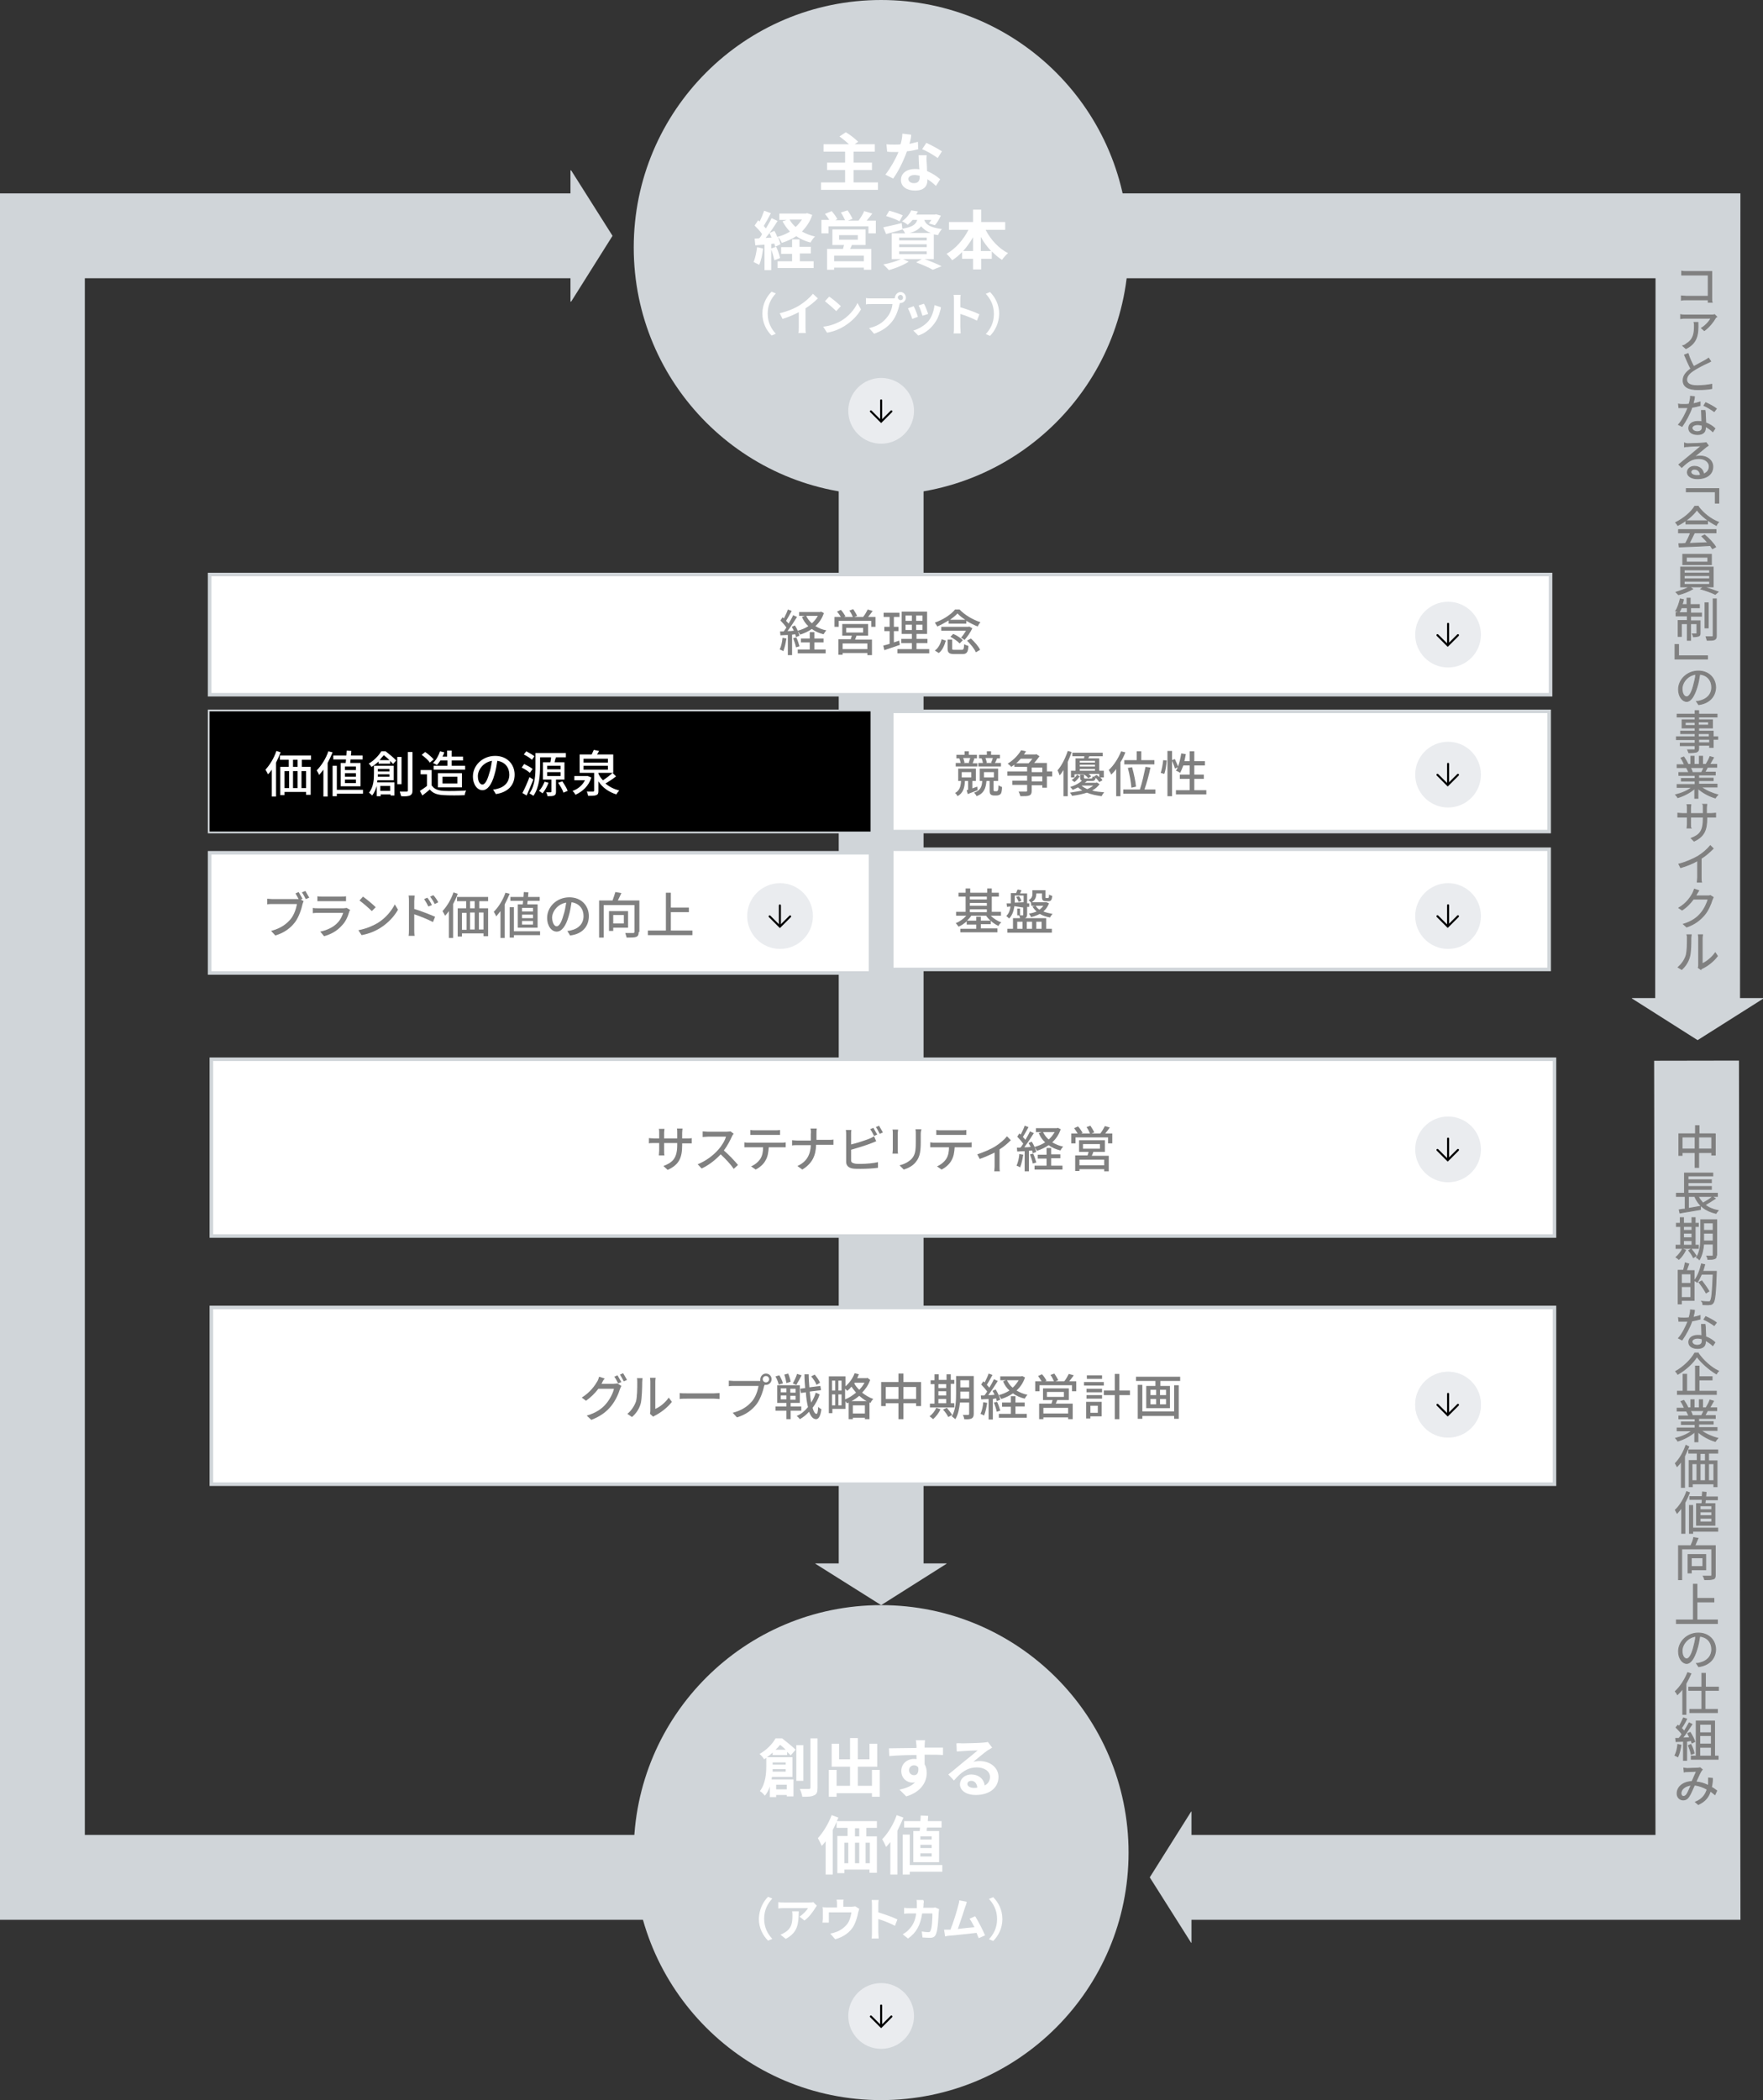 <?xml version="1.0" encoding="utf-8"?>
<!-- Generator: Adobe Illustrator 27.3.1, SVG Export Plug-In . SVG Version: 6.00 Build 0)  -->
<svg version="1.1" id="レイヤー_1" xmlns="http://www.w3.org/2000/svg" xmlns:xlink="http://www.w3.org/1999/xlink" x="0px"
	 y="0px" viewBox="0 0 498.8 594" style="enable-background:new 0 0 498.8 594;" xml:space="preserve">
<rect x="0" y="0" width="498.8" height="594" fill="#333333" stroke="none"/>
<style type="text/css">
	.st0{display:none;}
	.st1{fill:none;stroke:#D0D5D9;stroke-width:24;stroke-miterlimit:10;}
	.st2{fill:#D0D5D9;}
	.st3{fill:#808080;stroke:#808080;stroke-width:0.25;stroke-miterlimit:10;}
	.st4{fill:#FFFFFF;stroke:#D0D5D9;stroke-miterlimit:10;}
	.st5{fill:#808080;}
	.st6{fill:#EAECEF;}
	.st7{fill:none;stroke:#000000;stroke-width:0.579;stroke-linecap:round;}
	.st8{fill:#FFFFFF;}
	.st9{display:inline;}
	.st10{fill:#0096A9;}
	.st11{fill:#064583;}
</style>
<g id="レイヤー_1_00000047772338669442528910000012379386893307047324_">
	<g id="仮sample">
	</g>
	<g id="title" class="st0">
	</g>
	<g id="rule">
	</g>
	<g>
		<g>
			<polyline class="st1" points="183.3,531 12,531 12,66.7 164.1,66.7 			"/>
			<g>
				<polygon class="st2" points="161.6,48.2 173.3,66.7 161.6,85.3 161.4,85.3 
					161.4,48.2 				"/>
			</g>
		</g>
	</g>
	<g>
		<g>
			<polyline class="st1" points="480,300 480.4,531 334.4,531 			"/>
			<g>
				<polygon class="st2" points="337,549.5 325.3,531 337,512.4 337.1,512.4 337.1,549.5 				"/>
			</g>
		</g>
	</g>
	<g>
		<g>
			<polyline class="st1" points="249.3,66.7 480.4,66.7 480.3,285 			"/>
			<g>
				<polygon class="st2" points="498.8,282.5 480.3,294.2 461.7,282.4 461.7,282.3 
					498.8,282.3 				"/>
			</g>
		</g>
	</g>
	<g>
		<path class="st3" d="M485.3,320.6v6.1h-1V326h-3.7v4.2h-1V326h-3.7v0.8h-0.9
			v-6.1h4.7v-2.3h1v2.3h4.6V320.6z M479.6,325v-3.4h-3.7V325H479.6z
			 M484.3,325v-3.4h-3.7V325H484.3z"/>
		<path class="st3" d="M485.3,339c-0.9,0.6-2,1.3-2.9,1.8
			c1,0.8,2.2,1.3,3.7,1.6c-0.2,0.2-0.5,0.6-0.6,0.8
			c-3-0.7-5-2.3-6-4.8h-1.8v3.4c1.1-0.2,2.3-0.4,3.4-0.6
			v0.9c-2.1,0.4-4.3,0.7-5.8,1l-0.2-0.9
			c0.5-0.1,1-0.2,1.7-0.2v-3.6h-2.5v-0.9h2.3v-5.7h8v0.8h-7v1.1
			h6.6v0.8h-6.6v1.1h6.6v0.8h-6.6v1.1h8.3v0.9h-5.4
			c0.3,0.7,0.8,1.3,1.3,1.9c0.9-0.5,2.1-1.2,2.7-1.8
			L485.3,339z"/>
		<path class="st3" d="M480.5,353.1h-6.3v-0.9H475.5v-5.3h-1.2V346h1.1v-1.6h0.9
			V346h2.4v-1.6h0.9V346h0.9v0.9h-0.9v5.3h0.9v0.9H480.5z
			 M476.9,353.6c-0.5,1-1.2,2-1.9,2.6c-0.2-0.2-0.5-0.4-0.8-0.6
			c0.7-0.6,1.4-1.5,1.8-2.3L476.9,353.6z M476.3,346.9V348h2.4
			v-1.1H476.3z M476.3,350.1h2.4v-1.3h-2.4V350.1z M476.3,352.2
			h2.4v-1.3h-2.4V352.2z M478.5,353.3c0.5,0.6,1.1,1.4,1.4,1.9
			l-0.8,0.5c-0.2-0.5-0.8-1.4-1.3-2L478.5,353.3z M485.6,355
			c0,0.6-0.1,0.9-0.5,1c-0.4,0.2-1,0.2-1.9,0.2
			c0-0.3-0.2-0.7-0.3-0.9c0.7,0,1.3,0,1.5,0s0.3-0.1,0.3-0.3
			v-3.1h-2.7c-0.1,1.5-0.5,3.2-1.2,4.4c-0.2-0.2-0.5-0.5-0.8-0.6
			c1.1-1.7,1.2-4.2,1.2-6V345h4.5v10H485.6z M484.7,351v-2.2H482v0.9
			c0,0.4,0,0.8,0,1.3h2.7V351z M482,345.9V348h2.7v-2.1H482z"/>
		<path class="st3" d="M477.8,357.5c-0.2,0.6-0.5,1.4-0.7,1.9h2.2v8.4h-3.6
			v1h-0.9v-9.5h1.5c0.2-0.6,0.4-1.5,0.5-2.1L477.8,357.5z M478.4,360.3h-2.7
			V363h2.7V360.3z M478.4,367v-3.1h-2.7V367H478.4z M485.6,359.9
			c-0.2,5.9-0.4,7.9-0.9,8.6c-0.3,0.4-0.6,0.5-1,0.5
			c-0.5,0.1-1.2,0-1.9,0c0-0.3-0.1-0.7-0.3-0.9
			c0.8,0.1,1.6,0.1,1.9,0.1c0.3,0,0.4,0,0.5-0.2
			c0.4-0.5,0.6-2.4,0.8-7.6h-3.3
			c-0.4,0.9-0.8,1.7-1.2,2.3c-0.2-0.2-0.6-0.4-0.8-0.5
			c0.9-1.1,1.6-2.9,2-4.7l0.9,0.2
			c-0.2,0.6-0.3,1.3-0.6,1.9h3.9v0.3H485.6z M482.7,365.7
			c-0.4-0.8-1.3-2.1-2-3L481.5,362.3c0.7,0.9,1.6,2.2,2,2.9
			L482.7,365.7z"/>
		<path class="st3" d="M479,372.6c0.7-0.1,1.4-0.3,2-0.5v1
			c-0.7,0.2-1.5,0.4-2.3,0.5c-0.6,1.8-1.8,4-2.8,5.4l-1-0.5
			C476,377.3,477,375.2,477.6,373.7c-0.4,0-0.8,0-1.1,0c-0.5,0-1,0-1.5,0l-0.1-1
			c0.5,0.1,1,0.1,1.6,0.1c0.5,0,0.9,0,1.4-0.1
			c0.2-0.7,0.4-1.5,0.4-2.2l1.1,0.1
			C479.4,371.1,479.2,371.9,479,372.6z M482.5,376c0,0.5,0.1,1.3,0.1,2.1
			c1.1,0.4,2,1,2.6,1.6l-0.6,0.9c-0.5-0.5-1.2-1-2.1-1.5
			c0,0.2,0,0.4,0,0.5c0,1-0.6,1.8-2.2,1.8c-1.4,0-2.5-0.6-2.5-1.8
			s1.1-1.9,2.5-1.9c0.4,0,0.8,0,1.2,0.1c0-1-0.1-2.3-0.1-3.2h1
			C482.5,375.1,482.5,375.5,482.5,376z M480.2,380.5c1.1,0,1.4-0.6,1.4-1.2
			c0-0.2,0-0.4,0-0.6C481.2,378.6,480.8,378.5,480.3,378.5
			c-0.9,0-1.6,0.4-1.6,1C478.8,380.1,479.3,380.5,480.2,380.5z
			 M482.1,373.2l0.5-0.8c0.9,0.4,2.4,1.2,3,1.7L485,374.9
			C484.3,374.4,483,373.6,482.1,373.2z"/>
		<path class="st3" d="M480.5,382.8c1.4,2,3.6,4,5.7,5
			c-0.2,0.2-0.5,0.6-0.6,0.8c-2-1.2-4.3-3.2-5.5-4.9
			c-1,1.7-3.1,3.7-5.4,5c-0.1-0.2-0.4-0.6-0.6-0.8
			c2.3-1.3,4.4-3.4,5.4-5.2H480.5V382.8z M480.7,393.5h4.9v0.9h-11
			V393.5h1.6v-4.8h1V393.5h2.5v-7.1h1v3h3.7v0.9h-3.7V393.5z"/>
		<path class="st3" d="M481.4,404.7c1.2,0.9,3,1.7,4.6,2.1
			c-0.2,0.2-0.5,0.6-0.7,0.9c-1.7-0.5-3.6-1.5-4.9-2.7v2.8h-0.9
			V405c-1.2,1.1-3.1,2.1-4.8,2.6
			c-0.1-0.2-0.4-0.6-0.6-0.8c1.6-0.4,3.4-1.1,4.6-2.1
			h-4.2v-0.8h5.1v-1h-3.9v-0.7h3.9v-0.9h-4.6V400.5h2.8
			c-0.1-0.4-0.4-0.9-0.6-1.3l0.5-0.1h-3.2v-0.8h2.1
			c-0.2-0.5-0.6-1.3-1-1.9l0.8-0.3
			c0.4,0.6,0.9,1.4,1.1,1.9l-0.7,0.2h1.6v-2.3h0.9v2.3
			h1.5v-2.3h0.9v2.3h1.6l-0.5-0.2c0.3-0.5,0.8-1.4,1-2l1,0.3
			c-0.4,0.7-0.8,1.4-1.1,1.9h2v0.8h-2.6c-0.3,0.5-0.5,1-0.8,1.4
			h3v0.8h-4.7v0.9h4.1v0.7h-4.1v1h5.2v0.8h-4.4V404.7z
			 M478.2,399c0.3,0.4,0.5,0.9,0.6,1.3l-0.4,0.1h3.1h-0.1
			c0.2-0.4,0.5-0.9,0.7-1.4h-3.9V399z"/>
		<path class="st3" d="M477.8,409.2C477.4,410.1,477,411,476.6,411.9v8.8h-0.9
			v-7.4c-0.4,0.6-0.8,1.1-1.2,1.5c-0.1-0.2-0.4-0.7-0.5-0.9
			c1.2-1.2,2.3-3.1,3-5.1L477.8,409.2z M483.4,411.1v2.1h2.4
			V420.5h-0.9v-0.8h-6.1V420.5h-0.9v-7.4h2.3V411h-2.4v-0.9h8.2V411
			h-2.6V411.1z M478.7,418.8h1.4V414h-1.4V418.8z M482.5,411.1H481v2.1h1.5
			V411.1z M481,414v4.8h1.5V414H481z M484.9,414h-1.5v4.8h1.5V414z"/>
		<path class="st3" d="M478,422.2c-0.4,1-0.8,1.9-1.3,2.8v8.7h-0.9v-7.3
			C475.4,427,474.9,427.5,474.5,428c-0.1-0.2-0.4-0.7-0.5-0.9
			c1.3-1.2,2.5-3.2,3.2-5.2L478,422.2z M486,433.1h-7.1v0.6H478v-7.9
			h0.9v6.4H486V433.1z M481.5,425.2c0.1-0.3,0.1-0.7,0.1-1.1h-3.5
			v-0.8h3.5c0-0.5,0.1-0.9,0.1-1.3l1,0.1c0,0.4-0.1,0.8-0.1,1.3
			h3.3v0.8h-3.4c0,0.4-0.1,0.8-0.1,1.1h2.8v6.1h-5.2v-6.1
			H481.5V425.2z M484.3,425.9H481V427h3.3V425.9z M484.3,427.6H481v1.1h3.3
			V427.6z M484.3,429.4H481V430.5h3.3V429.4z"/>
		<path class="st3" d="M485.3,445.5c0,0.6-0.1,1-0.6,1.1
			c-0.5,0.2-1.3,0.2-2.4,0.2c-0.1-0.3-0.2-0.7-0.4-1
			c0.9,0,1.8,0,2.1,0c0.2,0,0.3-0.1,0.3-0.3v-7.4h-8.5v8.7h-0.9
			v-9.6h3.5c0.3-0.7,0.7-1.6,0.8-2.3l1.2,0.2
			c-0.3,0.7-0.6,1.4-0.9,2.1h5.8V445.5H485.3z M478.5,444v0.9h-0.9
			v-5.2h5V444H478.5z M478.5,440.6v2.5h3.3v-2.5H478.5z"/>
		<path class="st3" d="M485.9,458.2v1h-11.6v-1h4.8v-10.1h1v4h4.8v1h-4.8v5.1
			H485.9z"/>
		<path class="st3" d="M480.6,471.4L480,470.5c0.4,0,0.8-0.1,1.1-0.2
			c1.6-0.4,3.2-1.6,3.2-3.8c0-1.9-1.2-3.5-3.4-3.7
			c-0.2,1.2-0.4,2.5-0.8,3.7c-0.8,2.6-1.8,4-2.9,4
			c-1.1,0-2.3-1.3-2.3-3.4c0-2.8,2.5-5.2,5.6-5.2
			c3,0,4.9,2.1,4.9,4.7C485.3,469.1,483.6,471,480.6,471.4z
			 M477.2,469.2c0.6,0,1.3-0.8,1.9-3
			c0.3-1.1,0.6-2.3,0.7-3.4c-2.4,0.3-3.9,2.4-3.9,4.1
			C475.9,468.5,476.6,469.2,477.2,469.2z"/>
		<path class="st3" d="M478.4,473.4c-0.4,0.9-0.9,1.9-1.4,2.8v8.7
			h-0.9v-7.3c-0.5,0.7-1,1.2-1.5,1.7c-0.1-0.2-0.4-0.7-0.6-0.9
			c1.4-1.3,2.7-3.3,3.5-5.3L478.4,473.4z M482.4,478.1v5.4h3.5
			v0.9h-7.8v-0.9H481.5v-5.4h-3.7v-0.9H481.5v-3.9h1v3.9h3.7v0.9
			H482.4z"/>
		<path class="st3" d="M475.6,493.6c-0.2,1.2-0.5,2.5-0.9,3.3
			c-0.2-0.1-0.5-0.3-0.8-0.4c0.4-0.8,0.7-1.9,0.8-3.1
			L475.6,493.6z M477.2,492.5v5.4h-0.9V492.5l-2.1,0.1l-0.1-0.9
			c0.3,0,0.6,0,0.9,0c0.3-0.3,0.6-0.7,0.9-1.2
			c-0.4-0.6-1.1-1.3-1.7-1.9l0.5-0.6
			c0.1,0.1,0.3,0.2,0.4,0.3c0.4-0.7,0.9-1.7,1.2-2.4
			l0.9,0.3c-0.4,0.9-1,1.9-1.5,2.6
			c0.3,0.3,0.6,0.6,0.8,0.9c0.5-0.8,1-1.7,1.4-2.4
			l0.8,0.4c-0.8,1.2-1.8,2.8-2.7,3.9
			c0.7,0,1.4-0.1,2.1-0.1c-0.2-0.4-0.4-0.8-0.6-1.2
			l0.7-0.3c0.5,0.8,1.1,1.9,1.3,2.6l-0.8,0.4
			c-0.1-0.2-0.1-0.5-0.2-0.7L477.2,492.5z M478.4,493.4
			c0.4,0.8,0.8,1.8,0.9,2.5L478.5,496.2c-0.1-0.7-0.5-1.7-0.8-2.5
			L478.4,493.4z M486.1,496.7v0.9H478.5v-0.9h1.4v-9.9h5.2v9.9
			H486.1z M480.9,487.7v2.4h3.3v-2.4H480.9z M484.2,490.9h-3.3
			v2.4h3.3V490.9z M480.9,496.7h3.3v-2.5h-3.3V496.7z"/>
		<path class="st3" d="M477.5,500.2c0.7,0,2.4-0.1,2.9-0.1
			c0.2,0,0.5-0.1,0.6-0.1l0.6,0.5c-0.1,0.1-0.2,0.3-0.3,0.4
			c-0.4,0.6-0.9,1.9-1.5,3.1c1.3,0.1,2.5,0.5,3.5,1
			c0.1-0.3,0.1-0.6,0.1-0.9c0-0.4,0-0.8,0-1.2L484.5,503
			c0,0.9-0.1,1.7-0.3,2.5c0.6,0.3,1.1,0.7,1.5,1l-0.5,1.1
			c-0.4-0.3-0.8-0.7-1.3-1c-0.5,1.7-1.5,2.9-3.4,3.8l-0.8-0.7
			c2-0.8,2.9-2.2,3.3-3.6C481.9,505.5,480.7,505,479.4,504.9
			c-0.5,1.1-1.1,2.6-1.6,3.3c-0.4,0.6-0.9,0.9-1.6,0.9
			c-0.9,0-1.7-0.7-1.7-1.8c0-1.9,1.7-3.3,4.2-3.4
			c0.5-1,0.9-2.1,1.3-2.9c-0.5,0-2,0.1-2.6,0.1
			c-0.3,0-0.6,0-0.9,0.1l-0.1-1.1
			C476.9,500.2,477.3,500.2,477.5,500.2z M476.3,508.1
			c0.3,0,0.5-0.1,0.8-0.4c0.5-0.6,0.9-1.8,1.4-2.8
			c-1.8,0.2-2.9,1.2-2.9,2.3
			C475.6,507.8,475.9,508.1,476.3,508.1z"/>
	</g>
	<g>
		<path class="st3" d="M477.2,76.8h6.2c0.3,0,0.7,0,0.9,0c0,0.3,0,0.7,0,1v6.5
			c0,0.5,0,1,0.1,1.2h-1.1c0-0.1,0-0.4,0-0.7h-6.2
			c-0.5,0-1.1,0-1.4,0.1v-1.2c0.3,0,0.9,0.1,1.4,0.1h6.2v-6
			h-6.1c-0.5,0-1.1,0-1.4,0v-1.1C476.2,76.8,476.8,76.8,477.2,76.8z"
			/>
		<path class="st3" d="M485.3,90c-0.5,0.9-1.7,2.5-3.1,3.5l-0.8-0.7
			c1.2-0.7,2.3-2,2.7-2.8h-7.2c-0.5,0-0.9,0-1.4,0.1V89
			c0.4,0.1,1,0.1,1.4,0.1h7.3c0.2,0,0.7,0,0.9-0.1
			l0.6,0.6C485.5,89.7,485.3,89.9,485.3,90z M477,98.6l-0.9-0.8
			c0.4-0.1,0.8-0.3,1.1-0.6c2-1.2,2.2-3,2.2-5.1
			c0-0.3,0-0.6-0.1-0.9h1.1C480.5,94.6,480.2,97,477,98.6z"/>
		<path class="st3" d="M479.2,103.7C480.4,103,481.8,102.3,482.5,101.9
			c0.4-0.2,0.6-0.4,0.9-0.6L484,102.2c-0.3,0.2-0.6,0.3-1,0.5
			c-0.9,0.4-2.7,1.3-3.9,2.1s-1.9,1.6-1.9,2.6
			c0,1.1,1,1.7,3,1.7c1.4,0,3.1-0.2,4.1-0.4v1.2
			c-0.9,0.2-2.4,0.3-4,0.3c-2.4,0-4.1-0.7-4.1-2.6
			c0-1.3,0.8-2.3,2.2-3.3c-0.6-1.1-1.2-2.5-1.8-3.9l1-0.4
			C478,101.3,478.6,102.6,479.2,103.7z"/>
		<path class="st3" d="M479,114.2c0.7-0.1,1.4-0.3,2-0.5v1
			c-0.7,0.2-1.5,0.4-2.3,0.5c-0.6,1.8-1.8,4-2.8,5.4l-1-0.5
			C476,118.9,477,116.8,477.6,115.3c-0.4,0-0.8,0-1.1,0c-0.5,0-1,0-1.5,0l-0.1-1
			c0.5,0.1,1,0.1,1.6,0.1c0.5,0,0.9,0,1.4-0.1
			c0.2-0.7,0.4-1.5,0.4-2.2l1.1,0.1
			C479.4,112.7,479.2,113.4,479,114.2z M482.5,117.5
			c0,0.5,0.1,1.3,0.1,2.1c1.1,0.4,2,1,2.6,1.6l-0.6,0.9
			c-0.5-0.5-1.2-1-2.1-1.5c0,0.2,0,0.4,0,0.5c0,1-0.6,1.8-2.2,1.8
			c-1.4,0-2.5-0.6-2.5-1.8c0-1.2,1.1-1.9,2.5-1.9
			c0.4,0,0.8,0,1.2,0.1c0-1-0.1-2.3-0.1-3.2h1
			C482.5,116.7,482.5,117.1,482.5,117.5z M480.2,122.1
			c1.1,0,1.4-0.6,1.4-1.2c0-0.2,0-0.4,0-0.6
			c-0.4-0.1-0.8-0.2-1.3-0.2c-0.9,0-1.6,0.4-1.6,1
			C478.8,121.6,479.3,122.1,480.2,122.1z M482.1,114.7l0.5-0.8
			c0.9,0.4,2.4,1.2,3,1.7L485,116.4
			C484.3,115.9,483,115.1,482.1,114.7z"/>
		<path class="st3" d="M477.6,125.5c0.7,0,3.7-0.1,4.4-0.2
			c0.4,0,0.6-0.1,0.7-0.1l0.6,0.8c-0.2,0.2-0.5,0.3-0.7,0.5
			c-0.6,0.5-2.4,2-3.4,2.8c0.6-0.2,1.2-0.3,1.8-0.3
			c2.1,0,3.6,1.3,3.6,3c0,2.1-1.7,3.4-4.4,3.4
			c-1.7,0-2.8-0.8-2.8-1.8c0-0.9,0.8-1.7,2-1.7
			c1.6,0,2.5,1.1,2.6,2.2c1-0.4,1.6-1.1,1.6-2.2
			c0-1.2-1.2-2.2-2.9-2.2c-2.1,0-3.2,0.9-4.9,2.5l-0.8-0.8
			c1.1-0.9,2.7-2.2,3.4-2.8c0.7-0.6,2.3-1.9,3-2.5
			c-0.7,0-3.2,0.1-3.9,0.2c-0.3,0-0.6,0-0.9,0.1v-1.1
			C477,125.5,477.4,125.5,477.6,125.5z M480.1,134.5
			c0.4,0,0.7,0,1-0.1c-0.1-1-0.7-1.7-1.7-1.7
			c-0.6,0-1,0.4-1,0.8C478.4,134.1,479.1,134.5,480.1,134.5z"/>
		<path class="st3" d="M486.3,142.3h-1v-3.2h-8.2v-0.9h9.2V142.3z"/>
		<path class="st3" d="M480.5,143.3c1.4,1.9,3.6,3.6,5.7,4.4
			c-0.2,0.2-0.5,0.6-0.6,0.9c-2-1-4.3-2.7-5.5-4.4
			c-1.1,1.6-3.2,3.3-5.4,4.4c-0.1-0.2-0.4-0.6-0.6-0.8
			c2.2-1.1,4.4-2.9,5.4-4.6H480.5V143.3z M474.8,149.8H485.5v0.9
			h-6.1c-0.5,1-1,2.1-1.5,3c1.6-0.1,3.4-0.1,5.3-0.2
			c-0.5-0.6-1.1-1.2-1.7-1.8l0.8-0.4c1.2,1,2.5,2.4,3.1,3.4
			l-0.9,0.5c-0.2-0.3-0.4-0.6-0.6-0.9
			c-3.2,0.2-6.6,0.3-8.8,0.4L475,153.8c0.6,0,1.2,0,1.9-0.1
			c0.5-0.9,1.1-2.1,1.4-3h-3.4v-0.9H474.8z M483.1,147.3v0.9H477
			v-0.9H483.1z"/>
		<path class="st3" d="M478,166l0.9,0.6c-1,0.6-2.7,1.3-4,1.6
			c-0.2-0.2-0.5-0.5-0.7-0.7C475.5,167.1,477.2,166.5,478,166h-2.5v-5.6
			h9.2v5.6H478z M484.2,159.7h-8.1v-2.9h8.1V159.7z M476.5,162.1h7.2
			v-0.9H476.5V162.1z M476.5,163.7h7.2v-0.9H476.5V163.7z M476.5,165.3h7.2
			v-0.9H476.5V165.3z M483.2,157.6h-6.1v1.4h6.1V157.6z M482,166
			c1.3,0.4,3.1,1,4.1,1.4l-0.8,0.7c-1-0.5-2.7-1.1-4.1-1.5
			L482,166z"/>
		<path class="st3" d="M478.3,173.4h3.1v0.9h-3.1v1.3H481v3.5
			c0,0.4-0.1,0.7-0.4,0.8c-0.3,0.1-0.8,0.2-1.5,0.2
			c0-0.3-0.2-0.6-0.3-0.8c0.6,0,1,0,1.1,0s0.2,0,0.2-0.2v-2.7
			h-1.8v4.7h-0.9v-4.7h-1.7v3.6h-0.9v-4.5h2.6v-1.3h-3.2v-0.9
			h3.2v-1.4h-1.7c-0.2,0.5-0.4,1-0.7,1.3
			c-0.2-0.1-0.6-0.3-0.9-0.4c0.6-0.9,1-2.2,1.3-3.4
			l0.9,0.2c-0.1,0.5-0.2,0.9-0.4,1.4h1.4v-1.8h0.9v1.8
			h2.6v0.9h-2.5V173.4z M483.3,177.6h-0.9v-7.1h0.9V177.6z
			 M485.6,169.4v10.4c0,0.6-0.1,0.9-0.5,1.1S484,181.1,483,181.1
			c-0.1-0.3-0.2-0.7-0.3-1c0.8,0,1.5,0,1.7,0s0.3-0.1,0.3-0.3
			v-10.4h0.9V169.4z"/>
		<path class="st3" d="M473.9,182.3h1v3.2h8.2v0.9h-9.2V182.3z"/>
		<path class="st3" d="M480.6,199.3L480,198.4c0.4,0,0.8-0.1,1.1-0.2
			c1.6-0.4,3.2-1.6,3.2-3.8c0-1.9-1.2-3.5-3.4-3.7
			c-0.2,1.2-0.4,2.5-0.8,3.7c-0.8,2.6-1.8,4-2.9,4
			c-1.1,0-2.3-1.3-2.3-3.4c0-2.8,2.5-5.2,5.6-5.2
			c3,0,4.9,2.1,4.9,4.7C485.3,197,483.6,198.9,480.6,199.3z
			 M477.2,197.1c0.6,0,1.3-0.8,1.9-3
			c0.3-1.1,0.6-2.3,0.7-3.4c-2.4,0.3-3.9,2.4-3.9,4.1
			C475.9,196.4,476.6,197.1,477.2,197.1z"/>
		<path class="st3" d="M486,209.1h-1.3v2.3h-1v-0.6h-3.1v0.9
			c0,0.6-0.2,0.8-0.6,1c-0.4,0.1-1.1,0.2-2.2,0.2
			c-0.1-0.2-0.2-0.6-0.3-0.8c0.8,0,1.6,0,1.8,0
			s0.3-0.1,0.3-0.3v-0.9h-4.2v-0.7h4.2v-1h-5.3v-0.8h5.3
			v-0.9H475.5v-0.7h4.1v-0.9h-3.7v-2.3h3.7v-0.8H474.5v-0.8h5.1v-1h1
			v1h5.2v0.8h-5.2v0.8H484.5v2.3h-3.9v0.9h4.1v1.6h1.3v0.7H486z
			 M479.6,205.2v-0.9h-2.8v0.9H479.6z M480.5,204.2v0.9h2.9v-0.9
			H480.5z M480.5,208.4h3.1v-0.9H480.5V208.4z M483.7,209.1h-3.1v1h3.1
			V209.1z"/>
		<path class="st3" d="M481.4,222.7c1.2,0.9,3,1.7,4.6,2.1
			c-0.2,0.2-0.5,0.6-0.7,0.9c-1.7-0.5-3.6-1.5-4.9-2.7v2.8h-0.9
			v-2.8c-1.2,1.1-3.1,2.1-4.8,2.6
			c-0.1-0.2-0.4-0.6-0.6-0.8c1.6-0.4,3.4-1.1,4.6-2.1
			h-4.2v-0.8h5.1v-1h-3.9v-0.7h3.9v-0.9h-4.6v-0.8h2.8
			c-0.1-0.4-0.4-0.9-0.6-1.3l0.5-0.1h-3.2v-0.8h2.1
			c-0.2-0.5-0.6-1.3-1-1.9l0.8-0.3
			c0.4,0.6,0.9,1.4,1.1,1.9l-0.7,0.2h1.6v-2.3h0.9v2.3
			h1.5v-2.3h0.9v2.3h1.6l-0.5-0.2c0.3-0.5,0.8-1.4,1-2l1,0.3
			c-0.4,0.7-0.8,1.4-1.1,1.9h2v0.8h-2.6c-0.3,0.5-0.5,1-0.8,1.4
			h3v0.8h-4.7v0.9h4.1v0.7h-4.1v1h5.2v0.8h-4.4V222.7z
			 M478.2,217.1c0.3,0.4,0.5,0.9,0.6,1.3l-0.4,0.1h3.1h-0.1
			c0.2-0.4,0.5-0.9,0.7-1.4H478.2z"/>
		<path class="st3" d="M479.3,237.9L478.5,237.1c2.3-0.9,3.4-1.9,3.4-5.5v-0.5
			h-3.6v2c0,0.5,0,1,0.1,1.1h-1.1c0-0.1,0.1-0.7,0.1-1.1v-2h-1.4
			c-0.5,0-1.1,0-1.3,0v-1.1c0.1,0,0.7,0.1,1.3,0.1h1.4v-1.6
			c0-0.3,0-0.6-0.1-0.9h1.1c0,0.1-0.1,0.5-0.1,0.9v1.6h3.6
			v-1.6c0-0.5,0-0.9-0.1-1h1.1c0,0.1-0.1,0.5-0.1,1v1.6h1.4
			c0.6,0,1-0.1,1.2-0.1v1.1c-0.1,0-0.6,0-1.1,0h-1.4v0.4
			C482.9,234.8,482.1,236.6,479.3,237.9z"/>
		<path class="st3" d="M480.4,242.2c1.3-0.8,2.6-1.9,3.5-3l0.8,0.8
			c-1,1-2.1,2-3.4,2.8v5.3c0,0.5,0,1.1,0.1,1.4h-1.2
			c0-0.2,0.1-0.9,0.1-1.4v-4.7c-1.3,0.8-3.1,1.5-4.8,2l-0.5-1
			C477,243.9,479,243,480.4,242.2z"/>
		<path class="st3" d="M480,252.9c-0.1,0.2-0.2,0.4-0.3,0.5h3.4
			c0.3,0,0.6,0,0.8-0.1l0.8,0.5c-0.1,0.2-0.2,0.5-0.3,0.7
			C484,255.8,483.3,257.5,482.2,258.8c-1.2,1.4-2.7,2.6-5,3.4
			l-0.9-0.8c2.3-0.7,3.9-1.8,5-3.2c1-1.2,1.7-2.8,2-3.9
			h-4.2c-0.8,1.1-1.8,2.2-3.2,3.1l-0.9-0.6
			c2.2-1.3,3.4-3.1,4-4.3c0.1-0.2,0.3-0.7,0.4-1l1.2,0.4
			C480.4,252.2,480.2,252.6,480,252.9z"/>
		<path class="st3" d="M477,270.4c0.4-1.2,0.4-3.7,0.4-5.1
			c0-0.4,0-0.6-0.1-0.9h1.2c0,0.1-0.1,0.5-0.1,0.9
			c0,1.4,0,4-0.4,5.4c-0.4,1.4-1.2,2.6-2.2,3.5l-1-0.6
			C475.8,272.7,476.6,271.6,477,270.4z M480.6,272.9v-7.6
			c0-0.5-0.1-0.8-0.1-0.9h1.2c0,0.1-0.1,0.5-0.1,0.9v7.3
			c1.2-0.5,2.7-1.7,3.7-3.1l0.6,0.9c-1.1,1.5-2.8,2.8-4.3,3.5
			c-0.2,0.1-0.4,0.2-0.4,0.3l-0.7-0.5
			C480.6,273.4,480.6,273.1,480.6,272.9z"/>
	</g>
	<g>
		<g>
			<line class="st1" x1="249.3" y1="83" x2="249.3" y2="444.9"/>
			<g>
				<polygon class="st2" points="267.8,442.3 249.3,454 230.7,442.3 230.7,442.2 
					267.8,442.2 				"/>
			</g>
		</g>
	</g>
	<rect x="59.3" y="201.2" class="st4" width="187" height="34"/>
	<g>
		<path class="st5" d="M79.4,212.8c-0.4,1-0.8,1.9-1.3,2.9v9.6h-1.2
			v-7.6c-0.4,0.5-0.7,1-1.1,1.3c-0.1-0.3-0.5-1-0.7-1.3
			c1.2-1.3,2.4-3.2,3.1-5.3L79.4,212.8z M85.4,214.9v2h2.5
			v7.9h-1.3v-0.8H80.5v0.9h-1.2v-8h2.4v-2h-2.5v-1.2H88v1.2H85.4z
			 M80.5,222.9h1.3v-4.8H80.5V222.9z M84.2,214.9h-1.3v2h1.3V214.9z
			 M82.9,218.1v4.8h1.3v-4.8H82.9z M86.7,218.1h-1.4v4.8h1.3
			v-4.8H86.7z"/>
		<path class="st5" d="M94.1,212.8c-0.4,1-0.9,2-1.4,3v9.5h-1.2v-7.6
			c-0.4,0.5-0.8,1-1.2,1.5c-0.1-0.3-0.5-1-0.7-1.3
			c1.3-1.3,2.6-3.3,3.3-5.4L94.1,212.8z M102.7,224.5h-7.4
			v0.7h-1.2v-8.6h1.2v6.8h7.4V224.5z M97.8,215.8
			c0-0.3,0.1-0.7,0.1-1h-3.6v-1.1H98c0-0.5,0.1-0.9,0.1-1.4
			l1.3,0.1c0,0.4-0.1,0.9-0.1,1.3h3.3v1.1h-3.4
			c-0.1,0.4-0.1,0.7-0.1,1H102v6.6h-5.6v-6.6H97.8z
			 M100.7,216.8h-3.1v1h3.1V216.8z M100.7,218.7h-3.1v1h3.1V218.7z
			 M100.7,220.5h-3.1v1h3.1V220.5z"/>
		<path class="st5" d="M109.1,212.5c1,0.8,2.3,1.8,3,2.6l-0.9,1
			c-0.2-0.3-0.5-0.5-0.8-0.9v0.8h-3.3v-0.6c-0.6,0.5-1.2,1.1-2,1.5
			c-0.2-0.3-0.5-0.7-0.8-0.9c1.7-1,2.9-2.4,3.6-3.5H109.1z
			 M106.8,220.6c0,0.2-0.1,0.5-0.1,0.7h4.9v3.7h-1.1v-0.3h-2.8
			v0.5h-1.1v-2.9c-0.3,1-0.7,1.9-1.3,2.7
			c-0.2-0.2-0.6-0.6-0.9-0.8c1.3-1.6,1.4-3.8,1.4-5.4
			v-2.2h5.6v4.1h-4.6V220.6z M110.2,219.7v-0.7h-3.3
			c0,0.2,0,0.5,0,0.7H110.2z M106.9,217.5v0.7h3.3v-0.7H106.9z
			 M110.2,215c-0.5-0.5-1.1-1-1.6-1.4
			c-0.4,0.4-0.8,0.9-1.2,1.4H110.2z M107.6,222.3v1.4h2.8
			v-1.4H107.6z M113.6,221.8h-1.2v-7.7h1.2V221.8z M116.7,212.6v11
			c0,0.8-0.2,1.1-0.7,1.4c-0.5,0.2-1.3,0.3-2.5,0.2
			c-0.1-0.4-0.3-0.9-0.4-1.3c0.9,0,1.7,0,2,0
			c0.2,0,0.3-0.1,0.3-0.3v-10.9h1.3V212.6z"/>
		<path class="st5" d="M122.2,222.2c0.6,1,1.8,1.4,3.3,1.5
			c1.6,0.1,4.7,0,6.4-0.1C131.7,223.9,131.5,224.5,131.5,224.9
			c-1.6,0.1-4.4,0.1-6,0c-1.8-0.1-3-0.5-3.9-1.6
			c-0.7,0.6-1.3,1.1-2.1,1.7l-0.7-1.3
			c0.6-0.4,1.4-0.9,2-1.4v-3.3H119v-1.2h3.1v4.4H122.2z
			 M121.6,215.7c-0.4-0.7-1.5-1.6-2.3-2.2l1-0.8
			c0.9,0.6,1.9,1.5,2.4,2.1L121.6,215.7z M124.6,215.1
			c-0.3,0.5-0.7,1-1,1.3c-0.3-0.2-0.8-0.5-1.1-0.6
			c0.9-0.8,1.6-2.1,2-3.3l1.2,0.3
			c-0.1,0.4-0.3,0.8-0.5,1.2H126.5v-1.7h1.3v1.7H131v1.1h-3.2v1.5
			h3.8v1.1h-8.9v-1.1h3.9v-1.5H124.6z M123.9,222.7v-4h6.8v4H123.9z
			 M125.2,221.6h4.2v-1.9h-4.2V221.6z"/>
		<path class="st5" d="M140.3,224.6L139.5,223.3c0.5,0,0.9-0.1,1.2-0.2
			c1.8-0.4,3.4-1.7,3.4-4c0-2-1.2-3.6-3.4-3.9
			c-0.2,1.3-0.4,2.6-0.8,3.9c-0.8,2.9-2,4.4-3.4,4.4
			s-2.7-1.5-2.7-3.9c0-3.1,2.7-5.8,6.3-5.8
			c3.4,0,5.5,2.4,5.5,5.3C145.6,222.1,143.7,224.1,140.3,224.6z
			 M136.5,221.9c0.6,0,1.3-0.9,1.9-3.1
			c0.4-1.1,0.6-2.4,0.8-3.6c-2.5,0.4-4,2.6-4,4.3
			C135.2,221.2,135.9,221.9,136.5,221.9z"/>
		<path class="st5" d="M149.9,218.6c-0.5-0.5-1.5-1.1-2.3-1.5l0.7-1
			c0.8,0.4,1.8,0.9,2.4,1.4L149.9,218.6z M150.9,220.5
			c-0.6,1.5-1.3,3.1-1.9,4.5l-1.2-0.7c0.6-1.1,1.4-2.9,2-4.5
			L150.9,220.5z M150.5,214.9c-0.5-0.5-1.5-1.1-2.3-1.5l0.7-0.9
			c0.8,0.4,1.8,1,2.3,1.4L150.5,214.9z M157.3,220.5v3.4
			c0,0.6-0.1,0.9-0.5,1.1s-1,0.2-1.9,0.2
			c0-0.3-0.2-0.8-0.4-1.1c0.6,0,1.2,0,1.3,0
			s0.2-0.1,0.2-0.2v-3.4h-2.4v-4.9h2.1
			c0.1-0.4,0.2-0.9,0.2-1.4h-3.1v2.6c0,2.4-0.2,6-1.9,8.3
			c-0.2-0.2-0.8-0.5-1.1-0.7c1.6-2.2,1.7-5.4,1.7-7.6
			v-3.8h8.6v1.2h-2.8c-0.2,0.5-0.3,0.9-0.4,1.4h2.8v4.9
			H157.3z M155.2,221.4c-0.4,1.1-1.1,2.3-1.7,3
			c-0.2-0.2-0.7-0.5-1-0.7c0.7-0.7,1.2-1.7,1.6-2.6
			L155.2,221.4z M154.8,217.6h3.8v-1h-3.8V217.6z M154.8,219.5h3.8
			v-1.1h-3.8V219.5z M159.1,221c0.6,0.9,1.3,2,1.5,2.7l-1.2,0.5
			c-0.2-0.8-0.9-1.9-1.5-2.8L159.1,221z"/>
		<path class="st5" d="M167.3,219.9c-0.7,2.4-2.5,4-4.5,4.9
			c-0.1-0.3-0.5-0.8-0.8-1.1c1.5-0.5,2.8-1.6,3.5-3h-3v-1.2h3.6h0.2
			L167.3,219.9z M174.3,219.6c-0.9,0.7-2.1,1.5-3,2
			c1,0.9,2.4,1.6,3.9,2c-0.3,0.3-0.7,0.8-0.8,1.1
			c-2.2-0.7-3.9-1.9-5.1-3.7v2.7c0,0.7-0.1,1-0.6,1.2
			s-1.3,0.2-2.3,0.2c-0.1-0.4-0.2-0.9-0.4-1.2
			c0.8,0,1.6,0,1.8,0s0.3-0.1,0.3-0.3v-5h-4.1v-5.2h3.4
			c0.2-0.4,0.4-0.9,0.6-1.3l1.5,0.3
			c-0.2,0.4-0.4,0.7-0.6,1h4.6v5.2h-4.2v0.2
			c0.3,0.7,0.7,1.3,1.3,1.9c0.9-0.6,2-1.4,2.7-2.1
			L174.3,219.6z M165.1,215.7H172v-1.1h-6.9V215.7z M165.1,217.7H172
			v-1.1h-6.9V217.7z"/>
	</g>
	<g id="icon_btn_00000091720177123217356230000003160777091131066768_" transform="translate(20) rotate(90)">
		
			<circle id="楕円形_67_00000161604325380565747490000008432901960773770403_" class="st6" cx="219.1" cy="-200.7" r="9.3"/>
		<g id="グループ_19116_00000142170991303520830050000016244582790225647537_" transform="translate(-1333.248 -124)">
			<path id="パス_38493_00000072255562796142461350000010043234711876358842_" class="st7" d="M1552.4-79.5
				l2.9,2.9l-2.9,2.9"/>
			
				<line id="線_871_00000103248552818083933510000002559989179432702638_" class="st7" x1="1554.9" y1="-76.7" x2="1549.3" y2="-76.7"/>
		</g>
	</g>
	<rect x="252.3" y="201.2" class="st4" width="186" height="34"/>
	<g>
		<path class="st5" d="M276.6,223.5c-1,0.4-2,0.8-2.8,1.1L273.5,223.5
			l0.4-0.1v-2.5H273c-0.1,2-0.5,3.4-2.1,4.3
			c-0.1-0.3-0.5-0.8-0.7-0.9c1.3-0.7,1.6-1.8,1.7-3.4
			h-0.8v-3.5h5v3.5h-1v2.1C275.5,222.8,276,222.7,276.5,222.5L276.6,223.5z
			 M276.5,216.8h-6.1v-1h1.4c-0.1-0.4-0.2-0.9-0.4-1.3h0.2h-1v-1
			h2.3v-1h1.2v1h2.3v1h-1l0.3,0.1c-0.2,0.5-0.4,0.9-0.5,1.3h1.3
			v0.9H276.5z M272.1,219.9h2.7v-1.5h-2.7V219.9z M272.5,214.4
			c0.2,0.4,0.3,1,0.4,1.3l-0.3,0.1h1.7l-0.2-0.1
			c0.1-0.4,0.3-0.9,0.4-1.3H272.5z M281.9,223.8
			c0.1,0,0.2,0,0.3-0.1c0.1-0.1,0.1-0.1,0.2-0.3
			c0-0.2,0.1-0.7,0.1-1.3c0.2,0.2,0.7,0.4,1,0.5
			c0,0.7-0.1,1.3-0.2,1.6c-0.1,0.3-0.2,0.4-0.5,0.6
			c-0.2,0.1-0.5,0.2-0.8,0.2h-0.8c-0.3,0-0.7-0.1-0.9-0.3
			c-0.2-0.2-0.3-0.4-0.3-1.1v-2.7h-0.9
			c-0.2,2.1-0.7,3.5-2.8,4.3c-0.1-0.3-0.5-0.8-0.7-1
			c1.8-0.6,2.2-1.7,2.3-3.3h-0.7v-3.5h5.2v3.5h-1.3v2.6
			c0,0.1,0,0.2,0.1,0.2c0.1,0.1,0.2,0.1,0.3,0.1h0.4
			V223.8z M283.1,216.8h-6.3v-1h1.3c-0.1-0.4-0.2-0.9-0.4-1.3
			h0.2H277v-1h2.2v-1h1.2v1h2.5v1h-0.9h0.1c-0.2,0.5-0.4,1-0.6,1.3
			h1.7v1H283.1z M278.4,219.9h2.8v-1.5h-2.8V219.9z M278.8,214.4
			c0.2,0.4,0.3,1,0.4,1.3l-0.2,0.1h1.7l-0.3-0.1
			c0.2-0.4,0.4-0.9,0.5-1.3H278.8z"/>
		<path class="st5" d="M297.7,219.6h-1.5v3.2h-1.3v-0.7h-3v1.6
			c0,0.7-0.2,1.1-0.7,1.3c-0.5,0.2-1.3,0.2-2.5,0.2
			c-0.1-0.4-0.3-0.9-0.5-1.3c0.9,0,1.8,0,2.1,0
			c0.3,0,0.3-0.1,0.3-0.3v-1.6h-4.2v-1.2h4.2v-1.4h-5.6
			v-1.2h5.6v-1.3h-3.6v-0.6c-0.3,0.2-0.6,0.4-0.9,0.6
			c-0.2-0.3-0.7-0.7-1-0.9c1.8-1.1,3.1-2.6,3.8-3.8
			l1.4,0.3c-0.2,0.3-0.4,0.6-0.6,0.9h3.3l0.2-0.1
			l0.9,0.6c-0.4,0.6-1,1.3-1.5,1.9h3.6v2.4h1.5v1.4H297.7z
			 M288.8,214.6C288.4,215,288,215.5,287.5,215.9h3.5
			c0.4-0.4,0.8-0.9,1.1-1.3H288.8z M291.9,218.4h3v-1.3h-3
			V218.4z M294.9,219.6h-3v1.4h3V219.6z"/>
		<path class="st5" d="M303.2,212.7c-0.3,0.9-0.7,1.9-1.1,2.8v9.7
			h-1.2v-7.4c-0.4,0.6-0.7,1.1-1.1,1.5
			c-0.1-0.3-0.4-1.1-0.6-1.4c1.2-1.4,2.2-3.4,2.9-5.5
			L303.2,212.7z M311.1,221.8c-0.5,0.7-1.2,1.3-2.1,1.8
			c1,0.3,2.2,0.4,3.4,0.5c-0.2,0.3-0.6,0.7-0.7,1.1
			c-1.5-0.2-3-0.5-4.2-1c-1.2,0.4-2.6,0.7-4.2,0.9
			c-0.1-0.3-0.4-0.7-0.6-0.9c1.3-0.2,2.5-0.4,3.5-0.6
			c-0.4-0.3-0.9-0.6-1.2-0.9c-0.4,0.2-1,0.5-1.5,0.7
			c-0.2-0.3-0.5-0.6-0.7-0.8c1.5-0.5,2.6-1.1,3.3-1.8
			c-0.4-0.1-0.5-0.4-0.5-0.9v-0.8h1.1v0.8
			c0,0.3,0.1,0.3,0.5,0.3h1.5c0.3,0,0.4-0.1,0.4-0.6
			c0.2,0.1,0.6,0.2,0.9,0.3c-0.1,0.8-0.4,1-1.1,1h-1.4
			c-0.2,0.2-0.4,0.4-0.6,0.5h3.2l0.2-0.1L311.1,221.8z
			 M304.1,219.9c0.3-0.3,0.5-0.5,0.6-0.8l0.8,0.5
			c-0.4,0.5-0.9,1.2-1.5,1.6l-0.8-0.6
			C303.6,220.4,303.9,220.1,304.1,219.9h-1.1v-1.9h1.3v-3.5h2.4
			c0-0.2,0.1-0.4,0.1-0.6h-3.4v-1h8.6v1h-3.8
			c-0.1,0.2-0.2,0.4-0.3,0.6H311v3.5h1.3v1.9h-1
			c0.3,0.3,0.5,0.5,0.6,0.8l-0.9,0.5c-0.3-0.5-0.9-1.2-1.5-1.6
			l0.8-0.4c0.2,0.2,0.5,0.4,0.7,0.6v-0.9h-3
			c0.3,0.2,0.6,0.5,0.7,0.7l-0.8,0.5
			c-0.3-0.4-0.8-0.8-1.3-1.1l0,0h-2.6v0.9H304.1z M305.5,215.2v0.5
			h4.3v-0.5H305.5z M309.8,216.3H305.5v0.5h4.3V216.3z M305.5,218h4.3v-0.5H305.5
			V218z M306,222.2c0.4,0.4,1,0.7,1.6,1
			c0.7-0.3,1.2-0.6,1.7-1H306z"/>
		<path class="st5" d="M318.4,212.8c-0.4,1-0.8,1.9-1.4,2.8v9.6h-1.2
			v-7.7c-0.4,0.6-0.9,1.1-1.4,1.6c-0.1-0.3-0.5-1-0.7-1.3
			c1.4-1.3,2.7-3.3,3.5-5.3L318.4,212.8z M326.9,223.3v1.2h-9.1
			v-1.2H322.5c0.6-1.7,1.2-4.5,1.6-6.4L325.5,217.1
			c-0.4,2-1.1,4.5-1.7,6.2h3.1V223.3z M321.6,215v-2.5h1.3v2.5h3.7
			v1.2h-8.5v-1.2H321.6z M320.1,222.8c-0.1-1.4-0.5-3.8-1-5.6
			l1.2-0.2c0.5,1.8,1,4.1,1.1,5.5L320.1,222.8z"/>
		<path class="st5" d="M328.4,218.6c0.3-0.9,0.6-2.5,0.7-3.6l1,0.1
			c-0.1,1.1-0.3,2.8-0.7,3.8L328.4,218.6z M341.3,223.5v1.2
			h-8.6v-1.2h3.9v-3.2h-2.8v-1.2h2.8v-2.6h-1.8
			c-0.3,0.8-0.6,1.5-0.9,2.1c-0.3-0.2-0.8-0.5-1.2-0.6
			c0.2-0.3,0.4-0.6,0.5-1l-0.8,0.4c-0.1-0.6-0.5-1.5-0.8-2.2v10
			h-1.3v-12.8h1.3v2.6l0.8-0.3c0.3,0.7,0.7,1.5,0.9,2.1
			c0.4-1.1,0.7-2.4,0.9-3.7l1.3,0.2
			c-0.1,0.7-0.3,1.4-0.4,2h1.5v-2.8h1.3v2.8h3v1.2h-3v2.6h2.7
			v1.2h-2.7v3.2h3.4V223.5z"/>
	</g>
	<g id="icon_btn_00000137812728091509195340000008950937468561986995_" transform="translate(20) rotate(90)">
		
			<circle id="楕円形_67_00000097500564601430164650000005352093793433174172_" class="st6" cx="219.1" cy="-389.7" r="9.3"/>
		<g id="グループ_19116_00000167391418964437474580000010636977519446453905_" transform="translate(-1333.248 -124)">
			<path id="パス_38493_00000130634195807336216160000002933683910330787234_" class="st7" d="M1552.4-268.5
				l2.9,2.9l-2.9,2.9"/>
			
				<line id="線_871_00000161615829083500250410000013189556359031128239_" class="st7" x1="1554.9" y1="-265.7" x2="1549.3" y2="-265.7"/>
		</g>
	</g>
	<rect x="252.3" y="240.2" class="st4" width="186" height="34"/>
	<g>
		<path class="st5" d="M280.3,259c0.8,0.8,1.9,1.5,3,1.9
			c-0.3,0.2-0.7,0.7-0.8,1c-1.3-0.6-2.7-1.7-3.5-2.9h-4.2
			C274.5,259.5,274,260,273.6,260.4h2.6v-1.1h1.3v1.1h2.8v1h-2.8v1.2
			h4.7v1.1h-10.5v-1h4.5V261.5h-2.7v-0.9c-0.7,0.6-1.5,1.2-2.3,1.5
			c-0.2-0.3-0.6-0.8-0.8-1c1.1-0.4,2.2-1.2,3-2.1H270.5v-1.1
			h2.7v-4.3h-2v-1.1h2v-1.2H274.5v1.2h4.8v-1.2h1.3v1.2h2v1.1h-2
			v4.3h2.6V259H280.3z M274.4,253.6v0.8h4.8v-0.8H274.4z
			 M274.4,256.2h4.8v-0.8h-4.8V256.2z M274.4,258h4.8v-0.8h-4.8V258z"
			/>
		<path class="st5" d="M287,256.3c-0.2,1.2-0.5,2.5-1.5,3.5
			c-0.2-0.2-0.6-0.6-0.8-0.7c0.8-0.8,1.1-1.8,1.2-2.7
			l-1,0.1l-0.1-1h1.2c0-0.1,0-0.3,0-0.4v-2.5h1.5
			c0.1-0.4,0.3-0.7,0.4-1l1.1,0.2
			c-0.1,0.3-0.3,0.6-0.4,0.9h2v2.8h0.6V256.5h-0.6v2.1
			c0,0.5-0.1,0.8-0.4,1c-0.4,0.2-0.9,0.2-1.6,0.2
			c0-0.3-0.1-0.6-0.3-0.9h-0.5V257h0.8v1.9c0.4,0,0.6,0,0.7,0
			c0.2,0,0.2,0,0.2-0.2v-2L287,256.3z M296,262.7h1.6v1.1H285v-1.1
			h1.6v-3H296V262.7z M287.1,255.3l2.5-0.1v-1.9h-2.5v1.7V255.3z
			 M288.3,253.5c0.3,0.4,0.6,1,0.7,1.3l-0.8,0.3
			c-0.1-0.4-0.4-0.9-0.7-1.4L288.3,253.5z M287.8,262.7h1.5v-2h-1.5
			V262.7z M290.5,260.7v2h1.5v-2H290.5z M291.7,255.3
			c-0.2-0.2-0.5-0.6-0.7-0.7c1-0.5,1.1-1.2,1.1-1.8v-1h3.7v1.9
			c0,0.3,0,0.3,0.2,0.3h0.5c0.2,0,0.3-0.1,0.3-1
			c0.2,0.2,0.6,0.3,0.9,0.4c-0.1,1.2-0.4,1.5-1,1.5h-0.8
			c-0.8,0-1.1-0.3-1.1-1.2v-1h-1.6l0,0c0,0.9-0.2,1.8-1.3,2.5h4
			h0.2l0.7,0.3c-0.4,1-0.9,1.7-1.6,2.3
			c0.7,0.3,1.6,0.5,2.6,0.7c-0.3,0.3-0.6,0.7-0.7,1
			c-1.1-0.2-2.1-0.5-2.9-1c-0.8,0.4-1.6,0.7-2.5,0.9
			c-0.1-0.3-0.4-0.8-0.6-1c0.8-0.1,1.5-0.3,2.2-0.6
			c-0.5-0.4-0.9-0.9-1.2-1.4l0.8-0.2h-1.1L291.7,255.3
			L291.7,255.3z M293,256.2c0.3,0.4,0.6,0.8,1.1,1.1
			C294.5,257,294.9,256.6,295.2,256.2H293z M293.2,260.7v2h1.5v-2H293.2z"/>
	</g>
	<rect x="59.3" y="241.2" class="st4" width="187" height="34"/>
	<g>
		<path class="st5" d="M85.6,254.2l-0.5,0.2l0.8,0.5
			c-0.1,0.2-0.2,0.5-0.3,0.8c-0.3,1.4-1,3.6-2.1,5.1
			c-1.3,1.7-3,3-5.6,3.8l-1.2-1.3c2.7-0.7,4.3-1.9,5.5-3.3
			c1-1.2,1.6-3,1.8-4.3h-6.9c-0.6,0-1.1,0-1.5,0.1v-1.6
			c0.4,0,1.1,0.1,1.5,0.1h6.8c0.2,0,0.4,0,0.6,0
			c-0.3-0.5-0.6-1.1-0.9-1.6l0.9-0.4
			C84.8,252.9,85.3,253.7,85.6,254.2z M87.5,253.9l-1,0.4
			c-0.3-0.6-0.7-1.4-1.1-1.9l1-0.4
			C86.7,252.5,87.2,253.4,87.5,253.9z"/>
		<path class="st5" d="M98.8,257.9c-0.4,1.4-1,2.8-2.1,3.9
			c-1.4,1.6-3.2,2.5-5,3L90.6,263.5c2-0.4,3.8-1.3,4.9-2.5
			c0.8-0.8,1.3-1.9,1.6-2.8h-7.1c-0.3,0-1,0-1.5,0.1v-1.5
			c0.5,0.1,1.1,0.1,1.5,0.1h7.2c0.4,0,0.7-0.1,0.9-0.1l1,0.6
			C98.9,257.6,98.8,257.8,98.8,257.9z M91.1,253.6H96.5
			c0.4,0,1,0,1.4-0.1v1.4c-0.4,0-0.9,0-1.4,0h-5.4c-0.4,0-1,0-1.3,0
			v-1.4C90.1,253.6,90.6,253.6,91.1,253.6z"/>
		<path class="st5" d="M106.8,261.1c2.3-1.4,4-3.5,4.9-5.3l0.9,1.5
			c-1,1.8-2.7,3.7-4.9,5.1C106.3,263.3,104.5,264.1,102.3,264.5
			l-0.9-1.4C103.6,262.7,105.4,261.9,106.8,261.1z M106.3,256.6
			l-1.1,1.1c-0.7-0.7-2.5-2.3-3.5-3l1-1.1
			C103.7,254.3,105.5,255.8,106.3,256.6z"/>
		<path class="st5" d="M115.7,254.9c0-0.4,0-1.1-0.1-1.6h1.7
			c0,0.5-0.1,1.1-0.1,1.6s0,1.3,0,2.2c1.8,0.5,4.5,1.6,5.9,2.2
			l-0.6,1.5c-1.5-0.8-3.8-1.7-5.3-2.2c0,1.9,0,3.9,0,4.3
			c0,0.4,0,1.3,0.1,1.8h-1.7c0.1-0.5,0.1-1.3,0.1-1.8v-8
			H115.7z M122.2,256l-1,0.4c-0.4-0.8-0.8-1.5-1.2-2.1
			l0.9-0.4C121.3,254.4,121.9,255.3,122.2,256z M124,255.2l-1,0.5
			c-0.4-0.8-0.8-1.4-1.3-2.1l0.9-0.4
			C123.1,253.7,123.7,254.6,124,255.2z"/>
		<path class="st5" d="M129.5,252.8c-0.3,1-0.8,1.9-1.3,2.9v9.6H127v-7.6
			c-0.4,0.5-0.7,1-1.1,1.3c-0.1-0.3-0.5-1-0.7-1.3
			c1.2-1.3,2.4-3.2,3.1-5.3L129.5,252.8z M135.6,254.9v2h2.5
			v7.9h-1.3V264h-6.1v0.9H129.5v-8h2.4v-2h-2.6v-1.2h8.8v1.2
			H135.6z M130.7,263H132v-4.8h-1.3V263z M134.3,254.9H133v2h1.3V254.9z
			 M133,258.1v4.8h1.3v-4.8H133z M136.8,258.1H135.5v4.8h1.3V258.1z"/>
		<path class="st5" d="M144.2,252.8c-0.4,1-0.9,2-1.4,3v9.5h-1.2v-7.6
			c-0.4,0.5-0.8,1-1.2,1.5c-0.1-0.3-0.5-1-0.7-1.3
			c1.3-1.3,2.6-3.3,3.3-5.4L144.2,252.8z M152.8,264.5h-7.4v0.7
			h-1.2v-8.6h1.2v6.8h7.4V264.5z M147.9,255.8
			c0-0.3,0.1-0.7,0.1-1h-3.6v-1.1h3.7c0-0.5,0.1-0.9,0.1-1.4
			l1.3,0.1c0,0.4-0.1,0.9-0.1,1.3h3.3v1.1h-3.4
			c-0.1,0.4-0.1,0.7-0.1,1h2.9v6.6h-5.6v-6.6H147.9z
			 M150.8,256.8h-3.1v1h3.1V256.8z M150.8,258.7h-3.1v1h3.1V258.7z
			 M150.8,260.5h-3.1v1h3.1V260.5z"/>
		<path class="st5" d="M161.3,264.6L160.5,263.3c0.5,0,0.9-0.1,1.2-0.2
			c1.8-0.4,3.4-1.7,3.4-4c0-2-1.2-3.6-3.4-3.9
			C161.5,256.5,161.3,257.8,160.9,259.1C160.1,262,158.9,263.5,157.5,263.5
			s-2.7-1.5-2.7-3.9c0-3.1,2.7-5.8,6.3-5.8
			c3.4,0,5.5,2.4,5.5,5.3C166.6,262.1,164.7,264.2,161.3,264.6z M157.5,262
			c0.6,0,1.3-0.9,1.9-3.1C159.8,257.8,160,256.5,160.2,255.3
			c-2.5,0.4-4,2.6-4,4.3C156.3,261.2,156.9,262,157.5,262z"/>
		<path class="st5" d="M180.7,263.6C180.7,264.4,180.5,264.8,180,265
			s-1.4,0.2-2.7,0.2c-0.1-0.4-0.3-1-0.4-1.3
			c0.9,0,1.9,0,2.2,0S179.5,263.8,179.5,263.6V256h-8.7v9.2H169.5v-10.5h3.8
			c0.3-0.8,0.6-1.7,0.8-2.4l1.7,0.3
			c-0.3,0.7-0.7,1.5-1,2.1h6.1v8.9H180.7z M173.5,262.3v1h-1.2v-5.6
			h5.4v4.7H173.5V262.3z M173.5,258.8v2.4h3v-2.4H173.5z"/>
		<path class="st5" d="M195.9,263.2V264.5h-12.6v-1.3h5.1v-10.7h1.4v4.2h5.1
			V258h-5.1v5.2H195.9z"/>
	</g>
	
		<circle id="楕円形_67_00000149350391477873809670000008086507693530776467_" class="st6" cx="220.7" cy="259.1" r="9.3"/>
	<g id="グループ_19116_00000098192876056129874200000011861826358603264437_" transform="translate(-1333.248 -124)">
		<path id="パス_38493_00000045577255519124881040000005273016939013095044_" class="st7" d="M1556.8,383.2
			l-2.9,2.9L1551,383.2"/>
		
			<line id="線_871_00000178908677258425325750000012934360811061336758_" class="st7" x1="1553.9" y1="385.6" x2="1553.9" y2="380.1"/>
	</g>
	<rect x="59.8" y="299.6" class="st4" width="380" height="50"/>
	<g>
		<path class="st5" d="M188.9,330.9l-1.2-1.1c2.6-1,3.9-2.2,3.9-5.9
			v-0.6h-3.7v2.1c0,0.6,0,1.2,0.1,1.4h-1.6
			c0-0.2,0.1-0.8,0.1-1.4v-2.1h-1.4c-0.7,0-1.2,0-1.5,0.1v-1.5
			c0.2,0,0.8,0.1,1.5,0.1h1.4v-1.6c0-0.4,0-0.8-0.1-1.1h1.6
			c0,0.2-0.1,0.6-0.1,1.1V322h3.7v-1.6c0-0.6,0-1-0.1-1.2h1.6
			c0,0.2-0.1,0.7-0.1,1.2V322h1.3c0.7,0,1.1,0,1.4-0.1v1.5
			c-0.2,0-0.7,0-1.4,0H193v0.5C193,327.4,192.2,329.4,188.9,330.9z"/>
		<path class="st5" d="M207.1,321.4c-0.5,1.1-1.3,2.7-2.3,4
			c1.4,1.2,3.1,3,4,4.1l-1.2,1.1
			c-0.9-1.3-2.3-2.8-3.7-4.1c-1.5,1.6-3.4,3.1-5.4,4
			l-1.1-1.2c2.3-0.9,4.4-2.5,5.8-4.1
			c1-1.1,1.9-2.6,2.2-3.7h-5.1c-0.5,0-1.3,0.1-1.5,0.1V320
			c0.3,0,1.1,0.1,1.5,0.1H205.5c0.5,0,1-0.1,1.2-0.1l0.9,0.7
			C207.4,320.8,207.2,321.2,207.1,321.4z"/>
		<path class="st5" d="M211.9,323.2h9.2c0.3,0,0.8,0,1.2-0.1V324.5
			c-0.3,0-0.8,0-1.2,0h-3.6c-0.1,1.5-0.3,2.7-0.9,3.7
			c-0.5,1-1.6,2-2.8,2.6l-1.3-0.9c1-0.4,2-1.2,2.6-2.1
			c0.6-0.9,0.8-2.1,0.8-3.3h-4c-0.4,0-0.9,0-1.3,0v-1.4
			C211,323.2,211.5,323.2,211.9,323.2z M213.6,319.7h5.7
			c0.4,0,1,0,1.4-0.1V321c-0.4,0-1,0-1.4,0h-5.6c-0.5,0-1,0-1.4,0v-1.4
			C212.7,319.7,213.2,319.7,213.6,319.7z"/>
		<path class="st5" d="M229.3,319.2h1.8c-0.1,0.4-0.1,1.1-0.1,1.5v1.7h3.5
			c0.5,0,1.1,0,1.3-0.1v1.5c-0.3,0-0.9,0-1.4,0h-3.5c-0.1,3-1,5.2-3.9,7
			l-1.4-1c2.7-1.2,3.7-3.3,3.8-5.9h-3.9
			c-0.6,0-1.1,0-1.4,0.1v-1.5c0.3,0,0.9,0.1,1.4,0.1h3.9v-1.9
			C229.5,320.2,229.4,319.5,229.3,319.2z"/>
		<path class="st5" d="M240.8,320.8v2.9c1.7-0.4,3.8-1.1,5.1-1.6
			c0.5-0.2,0.9-0.4,1.4-0.7l0.6,1.4c-0.5,0.2-1,0.4-1.5,0.6
			c-1.5,0.6-3.9,1.3-5.6,1.8v2.9c0,0.7,0.3,0.8,1,1
			c0.4,0.1,1.1,0.1,1.8,0.1c1.5,0,3.7-0.2,4.8-0.5v1.6
			c-1.3,0.2-3.4,0.3-4.9,0.3c-0.9,0-1.7,0-2.3-0.1
			c-1.1-0.2-1.8-0.8-1.8-1.9v-7.7c0-0.3,0-0.9-0.1-1.3
			h1.6C240.8,319.9,240.8,320.4,240.8,320.8z M248.2,320.9
			l-0.9,0.4c-0.3-0.6-0.7-1.4-1.1-1.9L247.1,319
			C247.4,319.5,247.9,320.4,248.2,320.9z M249.8,320.3l-0.9,0.4
			c-0.3-0.6-0.7-1.4-1.1-1.9l0.9-0.4
			C249,318.9,249.5,319.8,249.8,320.3z"/>
		<path class="st5" d="M254,320.5v4.7c0,0.4,0,0.9,0.1,1.1h-1.6
			c0-0.2,0.1-0.7,0.1-1.1V320.5c0-0.3,0-0.7-0.1-1h1.6
			C254.1,319.8,254,320.2,254,320.5z M260.5,320.7v2.5
			c0,3.2-0.5,4.4-1.5,5.6c-0.9,1.1-2.3,1.7-3.3,2l-1.2-1.2
			c1.3-0.3,2.5-0.9,3.4-1.8c1-1.1,1.2-2.2,1.2-4.7v-2.4
			c0-0.5,0-0.9-0.1-1.3h1.7C260.6,319.8,260.5,320.2,260.5,320.7z"/>
		<path class="st5" d="M264.5,323.2h9.2c0.3,0,0.8,0,1.2-0.1V324.5
			c-0.3,0-0.8,0-1.2,0h-3.6c-0.1,1.5-0.3,2.7-0.9,3.7
			c-0.5,1-1.6,2-2.8,2.6l-1.3-0.9c1-0.4,2-1.2,2.6-2.1
			c0.6-0.9,0.8-2.1,0.8-3.3h-4c-0.4,0-0.9,0-1.3,0v-1.4
			C263.7,323.2,264.1,323.2,264.5,323.2z M266.3,319.7H272
			c0.4,0,1,0,1.4-0.1V321c-0.4,0-1,0-1.4,0h-5.7c-0.5,0-1,0-1.4,0v-1.4
			C265.3,319.7,265.8,319.7,266.3,319.7z"/>
		<path class="st5" d="M281.5,324.3c1.3-0.8,2.7-2,3.4-2.9L286,322.5
			c-0.7,0.7-1.9,1.8-3.2,2.6V330c0,0.4,0,1.1,0.1,1.3h-1.6
			c0-0.2,0.1-0.9,0.1-1.3v-4c-1.2,0.6-2.8,1.3-4.2,1.8
			L276.5,326.5C278.3,325.9,280.4,325,281.5,324.3z"/>
		<path class="st5" d="M289.5,326.6c-0.2,1.3-0.5,2.7-0.9,3.6
			c-0.2-0.2-0.7-0.4-1-0.5c0.4-0.8,0.7-2.1,0.8-3.3L289.5,326.6
			z M291.1,325.5v5.8h-1.2v-5.7c-0.8,0-1.5,0.1-2.1,0.1l-0.1-1.1h1
			c0.3-0.3,0.5-0.7,0.8-1.1c-0.4-0.6-1.1-1.4-1.7-2
			l0.6-0.9c0.1,0.1,0.3,0.2,0.4,0.3
			c0.4-0.8,0.9-1.8,1.1-2.5l1.1,0.4c-0.5,0.9-1.1,2-1.6,2.8
			c0.3,0.3,0.5,0.5,0.7,0.8c0.5-0.8,1-1.7,1.3-2.4l1.1,0.5
			c-0.8,1.3-1.8,2.8-2.7,4c0.6,0,1.1,0,1.8-0.1
			c-0.2-0.4-0.4-0.8-0.6-1.1l0.9-0.4
			c0.6,0.9,1.1,2.1,1.3,2.9l-1,0.4c0-0.2-0.1-0.5-0.2-0.8
			L291.1,325.5z M292.3,326.3c0.4,0.8,0.7,1.8,0.9,2.5l-1,0.3
			c-0.1-0.7-0.5-1.8-0.8-2.6L292.3,326.3z M300.1,319.4
			c-0.5,1.5-1.3,2.7-2.4,3.7c0.9,0.5,1.9,1,3.1,1.2
			C300.5,324.6,300.2,325.1,300,325.4c-1.2-0.3-2.4-0.8-3.3-1.5
			c-1,0.7-2.1,1.2-3.3,1.6c-0.2-0.3-0.5-0.8-0.7-1.1
			c1.1-0.3,2.1-0.7,3-1.3c-0.8-0.7-1.4-1.6-1.8-2.6
			l0.8-0.3h-1.6v-1.1H299l0.3-0.1L300.1,319.4z M297.4,329.7
			h3.2v1.1h-7.9v-1.1h3.4v-2h-2.5v-1.1h2.5v-1.9h1.3V326.5H300v1.1
			h-2.6V329.7z M295.1,320.2c0.4,0.8,0.9,1.5,1.6,2.1
			c0.7-0.6,1.2-1.3,1.7-2.1H295.1z"/>
		<path class="st5" d="M314.7,320.6v2.8h-1.2v-1.7h-9.2v1.7h-1.2v-2.8
			h1.8c-0.3-0.5-0.7-1.1-1-1.5l1.1-0.5c0.5,0.5,1,1.3,1.3,1.8
			l-0.4,0.2h2.5c-0.2-0.5-0.6-1.3-1-1.8l1.1-0.4
			c0.4,0.6,0.9,1.4,1.1,1.9l-0.8,0.3h2.5c0.5-0.6,1-1.5,1.3-2.1
			l1.4,0.4c-0.4,0.6-0.9,1.2-1.3,1.7h2V320.6z M309.3,325.9
			c-0.1,0.4-0.3,0.7-0.4,1h4.8v4.4h-1.3v-0.6h-7v0.5h-1.2v-4.4
			h3.5c0.1-0.3,0.2-0.7,0.3-1h-2.7V322.5h7.3v3.3h-3.3V325.9z
			 M312.4,328h-7v1.6h7V328z M306.4,324.9h4.8v-1.3h-4.8V324.9z"/>
	</g>
	<g id="icon_btn_00000094594990998718473500000010181765281184926349_" transform="translate(20) rotate(90)">
		
			<circle id="楕円形_67_00000025412158755589550720000001129279978355989675_" class="st6" cx="325.1" cy="-389.7" r="9.3"/>
		<g id="グループ_19116_00000146501997440981834030000007714890635773782201_" transform="translate(-1333.248 -124)">
			<path id="パス_38493_00000179606898426466863110000009324588041146021042_" class="st7" d="M1658.5-268.5l2.9,2.9
				L1658.5-262.7"/>
			
				<line id="線_871_00000152982924182948817950000003318749857271946424_" class="st7" x1="1660.9" y1="-265.7" x2="1655.3" y2="-265.7"/>
		</g>
	</g>
	<g>
		<circle class="st2" cx="249.3" cy="524" r="70"/>
		<g>
			<path class="st8" d="M218.6,496.4v-0.7c-0.5,0.5-1,0.9-1.6,1.3h7.2v5.6
				h-5.8c0,0.2-0.1,0.5-0.1,0.7h6.2v4.8h-1.9v-0.4h-3v0.6h-1.8
				v-3c-0.3,1-0.8,1.9-1.4,2.6c-0.3-0.4-1-1.1-1.4-1.3
				c1.6-2.1,1.8-5,1.8-7v-2.4c-0.2,0.1-0.4,0.3-0.6,0.4
				c-0.3-0.5-0.9-1.2-1.3-1.5c2.1-1.2,3.7-2.9,4.5-4.4h1.9
				c1.3,1,2.9,2.3,3.8,3.2l-1.4,1.6c-0.3-0.3-0.6-0.6-1-1
				v0.9h-4.1V496.4z M222.3,501.1v-0.7h-3.7c0,0.2,0,0.4,0,0.7
				H222.3z M218.6,498.5v0.6h3.7V498.5H218.6z M222.3,494.9
				c-0.5-0.5-1.1-1-1.6-1.4c-0.4,0.5-0.8,1-1.3,1.4H222.3z
				 M219.6,504.8v1.3h3v-1.3H219.6z M227.3,503.7h-2v-10.1h2V503.7z
				 M231.3,491.8v13.9c0,1.2-0.2,1.8-1,2.1
				c-0.7,0.4-1.8,0.4-3.3,0.4c-0.1-0.6-0.4-1.6-0.7-2.2
				c1.1,0,2.1,0,2.5,0c0.3,0,0.5-0.1,0.5-0.4v-13.9h2V491.8z"/>
			<path class="st8" d="M248.9,500.6v7.6h-2.2v-1h-10v1h-2.2v-7.6h2.2v4.5h3.8
				v-5.4h-5.2v-6.5h2.1v4.4h3.1v-6h2.2v6h3.3v-4.4h2.2v6.5h-5.5v5.4h4
				v-4.5H248.9z"/>
			<path class="st8" d="M261.6,493.7c0,0.1,0,0.3,0,0.6c1.8,0,4.3,0,5.2,0
				v2.1c-1.1-0.1-2.8-0.1-5.2-0.1c0,0.9,0,1.9,0,2.7
				c0.4,0.7,0.6,1.5,0.6,2.5c0,2.3-1.4,5.3-5.8,6.6l-1.9-1.9
				c1.8-0.4,3.4-1,4.4-2.1c-0.3,0.1-0.5,0.1-0.8,0.1
				c-1.4,0-3.1-1.1-3.1-3.3c0-2,1.6-3.4,3.6-3.4
				c0.3,0,0.5,0,0.7,0.1c0-0.4,0-0.8,0-1.2
				c-2.7,0-5.5,0.1-7.7,0.3l-0.1-2.2
				c2.1,0,5.3-0.1,7.8-0.1c0-0.2,0-0.4,0-0.6
				c-0.1-0.7-0.1-1.4-0.2-1.6h2.6
				C261.7,492.5,261.6,493.4,261.6,493.7z M258.6,502.1
				c0.8,0,1.4-0.6,1.2-2.2C259.5,499.5,259.1,499.3,258.6,499.3
				c-0.7,0-1.4,0.5-1.4,1.4C257.2,501.6,257.9,502.1,258.6,502.1z"/>
			<path class="st8" d="M272.3,493.1c1,0,4.8-0.1,5.8-0.2
				c0.7-0.1,1.2-0.1,1.4-0.2l1.2,1.6
				c-0.4,0.3-0.8,0.5-1.3,0.8c-1,0.7-2.9,2.3-4,3.2
				C276,498.2,276.5,498.1,277.1,498.1c3.1,0,5.4,1.9,5.4,4.5
				c0,2.8-2.2,5.1-6.5,5.1c-2.5,0-4.4-1.2-4.4-3
				c0-1.5,1.3-2.8,3.2-2.8c2.2,0,3.6,1.4,3.8,3.1
				c1-0.5,1.5-1.4,1.5-2.4c0-1.6-1.6-2.7-3.7-2.7
				c-2.8,0-4.6,1.5-6.5,3.7l-1.6-1.7c1.3-1,3.5-2.9,4.5-3.7
				s2.9-2.3,3.8-3.1c-0.9,0-3.4,0.1-4.4,0.2
				c-0.5,0-1.1,0.1-1.5,0.1l-0.1-2.3
				C271.2,493,271.8,493.1,272.3,493.1z M275.5,505.7c0.4,0,0.7,0,1-0.1
				c-0.1-1.2-0.8-1.9-1.7-1.9c-0.7,0-1.1,0.4-1.1,0.9
				C273.7,505.2,274.5,505.7,275.5,505.7z"/>
			<path class="st8" d="M237.2,514.1c-0.5,1.2-1,2.4-1.6,3.5v12.6h-2v-9.4
				c-0.4,0.5-0.7,0.9-1.1,1.3c-0.2-0.5-0.8-1.6-1.1-2.2
				c1.5-1.6,3-4.1,3.9-6.5L237.2,514.1z M245.1,517.1v2.3h3v10.3h-2.1
				v-0.9h-7.1v1h-2v-10.5h2.9V517h-3.1v-1.9h11.4V517h-3V517.1z
				 M238.9,527h1.1v-5.8h-1.1V527z M241.9,521.2V527h1.2v-5.8H241.9z
				 M243.1,517.1h-1.2v2.3h1.2V517.1z M246.1,521.2h-1.2V527h1.2
				V521.2z"/>
			<path class="st8" d="M255.6,514.1c-0.5,1.2-1.1,2.5-1.7,3.7v12.4h-2v-9.2
				c-0.4,0.5-0.8,1-1.2,1.4c-0.2-0.5-0.8-1.7-1.1-2.2
				c1.6-1.6,3.2-4.2,4.1-6.8L255.6,514.1z M266.6,529.4h-9.2
				v0.8h-2v-11.3h2V527.5h9.2V529.4z M260.2,517.9
				c0-0.3,0.1-0.6,0.1-1h-4.5v-1.8h4.6
				c0-0.6,0.1-1.1,0.1-1.6l2.1,0.1c0,0.5-0.1,1-0.1,1.5h3.9v1.8
				h-4.1c-0.1,0.3-0.1,0.7-0.1,1h3.5v8.8h-7.3v-8.8H260.2z
				 M263.6,519.4h-3.2v0.9h3.2V519.4z M263.6,521.8h-3.2v0.9
				h3.2V521.8z M263.6,524.2h-3.2v0.9h3.2V524.2z"/>
			<path class="st8" d="M217.3,536.5l1.2,0.5c-1.3,1.4-2.3,3.2-2.3,5.7
				s1,4.3,2.3,5.7l-1.2,0.5c-1.4-1.4-2.6-3.5-2.6-6.2
				C214.8,540,215.9,537.9,217.3,536.5z"/>
			<path class="st8" d="M230.7,539.6c-0.6,1-1.8,2.7-3.1,3.6l-1.4-1.1
				c1-0.6,2.1-1.8,2.4-2.4h-6.8c-0.5,0-1,0-1.6,0.1V538
				c0.5,0.1,1,0.1,1.6,0.1h7c0.4,0,1.1,0,1.3-0.1l1,1
				C231.1,539.1,230.8,539.4,230.7,539.6z M222.3,548.4l-1.5-1.2
				c0.4-0.1,0.9-0.4,1.4-0.7c1.7-1.1,2-2.5,2-4.7
				c0-0.4,0-0.8-0.1-1.2h1.9C225.9,543.9,225.9,546.5,222.3,548.4z"/>
			<path class="st8" d="M238.6,538.3v1h2.3c0.5,0,0.9-0.1,1.1-0.1l1.1,0.7
				c-0.1,0.3-0.2,0.8-0.3,1c-0.2,1.2-0.6,2.5-1.2,3.7
				c-1,1.9-3,3.3-5.3,3.9l-1.4-1.6c0.6-0.1,1.3-0.3,1.8-0.5
				c1.1-0.4,2.2-1.2,3-2.2c0.7-0.9,1-2.2,1.2-3.3h-6.4
				v1.9c0,0.3,0,0.7,0,1h-1.8c0-0.3,0.1-0.7,0.1-1.1v-2.2
				c0-0.3,0-0.8-0.1-1.1c0.4,0.1,0.8,0.1,1.3,0.1h2.8v-1
				c0-0.4,0-0.6-0.1-1.2h2C238.6,537.6,238.6,537.9,238.6,538.3z"/>
			<path class="st8" d="M246.7,539c0-0.5,0-1.1-0.1-1.6h2c-0.1,0.5-0.1,1-0.1,1.6
				v1.9c1.7,0.5,4.2,1.4,5.4,2l-0.7,1.8
				c-1.3-0.7-3.3-1.5-4.7-1.9V546.5c0,0.4,0.1,1.3,0.1,1.8h-2
				c0.1-0.5,0.1-1.3,0.1-1.8V539H246.7z"/>
			<path class="st8" d="M261.3,538.4c0,0.4,0,0.8-0.1,1.2h2.4
				c0.3,0,0.7,0,1-0.1l1.1,0.5c0,0.2-0.1,0.5-0.1,0.7
				c-0.1,1.4-0.2,5-0.8,6.4c-0.3,0.7-0.8,1-1.7,1
				c-0.7,0-1.5-0.1-2.1-0.1l-0.2-1.7
				c0.6,0.1,1.3,0.2,1.8,0.2c0.4,0,0.6-0.1,0.7-0.5
				c0.4-0.8,0.5-3.4,0.5-4.8h-2.9c-0.5,3.4-1.7,5.5-4,7.1l-1.5-1.2
				c0.5-0.3,1.2-0.7,1.7-1.3c1.2-1.2,1.9-2.7,2.1-4.6
				h-1.7c-0.4,0-1.2,0-1.7,0.1v-1.7
				c0.5,0.1,1.2,0.1,1.7,0.1h1.9c0-0.4,0-0.7,0-1.1
				c0-0.3,0-0.9-0.1-1.2h1.9
				C261.4,537.6,261.4,538.1,261.3,538.4z"/>
			<path class="st8" d="M273.1,539.3c-0.4,1.3-1.5,4.6-2.1,6.3
				c1.6-0.2,3.4-0.4,4.7-0.5c-0.5-0.9-0.9-1.8-1.4-2.4
				l1.6-0.7c0.9,1.4,2.2,4,2.8,5.4l-1.8,0.8
				c-0.2-0.4-0.4-1-0.6-1.5c-2.1,0.2-6,0.7-7.7,0.8
				c-0.3,0-0.8,0.1-1.2,0.2l-0.3-1.9c0.4,0,1,0,1.4,0
				c0.1,0,0.2,0,0.4,0c0.8-1.9,1.9-5.5,2.2-6.8
				c0.2-0.7,0.3-1.1,0.3-1.5l2.1,0.4
				C273.5,538.3,273.3,538.8,273.1,539.3z"/>
			<path class="st8" d="M281,549l-1.2-0.5c1.3-1.4,2.3-3.2,2.3-5.7
				s-1-4.3-2.3-5.7l1.2-0.5c1.4,1.4,2.6,3.5,2.6,6.2
				C283.6,545.5,282.4,547.6,281,549z"/>
		</g>
		<g id="icon_btn_00000160891071393609037450000001446261037926281131_" transform="translate(20) rotate(90)">
			
				<circle id="楕円形_67_00000074420953470422443170000006799062767591694219_" class="st6" cx="570.2" cy="-229.3" r="9.3"/>
			<g id="グループ_19116_00000168810037985024659180000003188012192876963717_" transform="translate(-1333.248 -124)">
				<path id="パス_38493_00000090258300150031226220000010426707214329559713_" class="st7" d="M1903.6-108.2
					l2.9,2.9l-2.9,2.9"/>
				
					<line id="線_871_00000173849754309963718340000003861870989657037226_" class="st7" x1="1906" y1="-105.3" x2="1900.5" y2="-105.3"/>
			</g>
		</g>
	</g>
	<g>
		<circle class="st2" cx="249.3" cy="70" r="70"/>
		<g>
			<path class="st8" d="M248.4,51.6v2.1h-16.1v-2.1h6.8v-3.5h-5.1v-2.1h5.1
				v-3.1h-6.1v-2.1h7.2c-0.8-0.7-1.8-1.6-2.7-2.2l1.8-1.2
				c1.2,0.7,2.7,1.9,3.5,2.7l-1,0.7h5.7v2.1h-6v3.1h5.2v2.1
				h-5.2v3.5H248.4z"/>
			<path class="st8" d="M257.3,40.7C258.2,40.5,259,40.3,259.7,40.1l0.1,2.1
				c-0.8,0.2-1.9,0.5-3.2,0.6c-0.9,2.5-2.4,5.7-3.9,7.7
				l-2.2-1.1C251.9,47.6,253.4,45,254.2,43c-0.3,0-0.6,0-0.9,0
				c-0.7,0-1.5,0-2.3-0.1l-0.2-2.1c0.8,0.1,1.7,0.1,2.4,0.1
				c0.5,0,1.1,0,1.6-0.1c0.3-1,0.5-2.1,0.5-3l2.5,0.3
				C257.8,38.8,257.6,39.7,257.3,40.7z M262.2,46.1
				c0,0.5,0.1,1.4,0.1,2.3c1.5,0.6,2.8,1.5,3.7,2.3l-1.2,1.9
				c-0.6-0.6-1.4-1.3-2.4-1.9c0,0.1,0,0.1,0,0.2
				c0,1.7-0.9,3-3.5,3c-2.2,0-4-1-4-3c0-1.8,1.5-3.1,4-3.1
				c0.4,0,0.8,0,1.2,0.1c-0.1-1.3-0.2-2.9-0.2-4h2.3
				C262.1,44.5,262.1,45.3,262.2,46.1z M258.6,51.8
				c1.2,0,1.6-0.7,1.6-1.7c0-0.1,0-0.2,0-0.4
				c-0.5-0.1-1-0.2-1.5-0.2c-1,0-1.7,0.5-1.7,1.1
				C257,51.3,257.6,51.8,258.6,51.8z M260.9,42.2l1.2-1.8
				c1.3,0.6,3.5,1.8,4.4,2.4l-1.2,1.9
				C264.2,43.9,262.2,42.7,260.9,42.2z"/>
			<path class="st8" d="M215.9,70.3c-0.2,1.7-0.6,3.5-1.1,4.6
				c-0.4-0.2-1.2-0.6-1.6-0.8c0.5-1.1,0.8-2.7,1-4.2
				L215.9,70.3z M229.8,60.8c-0.6,1.9-1.7,3.4-2.9,4.7
				c1.1,0.6,2.3,1.1,3.7,1.4c-0.5,0.4-1,1.2-1.3,1.7
				c-1.5-0.4-2.9-1-4-1.8c-1.2,0.8-2.6,1.4-4.1,1.9
				c-0.2-0.5-0.7-1.3-1.1-1.7c0.3,0.8,0.6,1.5,0.7,2.1l-1.5,0.7
				c-0.1-0.3-0.1-0.6-0.2-0.9L218.2,69v7.4h-1.9v-7.2
				l-2.6,0.2L213.5,67.5l1.3-0.1c0.3-0.3,0.6-0.7,0.8-1.2
				c-0.5-0.8-1.4-1.7-2.1-2.4l1-1.5c0.1,0.1,0.3,0.2,0.4,0.4
				c0.5-1,1-2.2,1.3-3.1l1.9,0.7c-0.6,1.2-1.4,2.6-2,3.6
				c0.2,0.3,0.4,0.5,0.6,0.7c0.6-1,1.2-2,1.6-2.9L220,62.5
				c-1,1.6-2.2,3.4-3.4,4.8l1.7-0.1
				c-0.2-0.4-0.4-0.9-0.6-1.3l1.4-0.6
				c0.3,0.5,0.6,1.1,0.8,1.7c1.3-0.3,2.5-0.8,3.6-1.5
				c-0.8-0.8-1.5-1.8-2.1-2.9l1.2-0.4h-2.1v-1.8h7.5l0.4-0.1
				L229.8,60.8z M219.6,69.8c0.5,1,0.9,2.3,1.1,3.2l-1.6,0.6
				c-0.2-0.9-0.6-2.3-1-3.3L219.6,69.8z M226.3,73.9h3.9v1.9
				h-10.2v-1.9h4.1v-2.1h-3.1v-1.9h3.1v-2.2h2.1v2.1h3.2
				v1.9h-3.1V73.9z M223.4,62.1c0.4,0.8,1,1.5,1.7,2.1
				c0.7-0.6,1.3-1.4,1.8-2.1H223.4z"/>
			<path class="st8" d="M247.8,62.2V66h-2.1v-2h-11.3v2h-2v-3.8h2.2
				C234.3,61.6,233.8,61,233.4,60.5l1.9-0.8
				c0.6,0.7,1.3,1.6,1.6,2.3l-0.6,0.3h2.8
				c-0.3-0.6-0.7-1.5-1.2-2.2L239.8,59.5
				c0.5,0.7,1.1,1.7,1.4,2.4l-1.3,0.5h3
				c0.6-0.8,1.3-1.9,1.6-2.7l2.3,0.7
				c-0.5,0.7-1.1,1.4-1.6,2h2.6V62.2z M241,69.3
				c-0.1,0.4-0.3,0.8-0.5,1.1h6v5.9h-2.1v-0.6h-8.4v0.6h-2v-5.9
				h4.5c0.1-0.4,0.2-0.7,0.3-1.1h-3.3v-4.4h9.4v4.4H241z
				 M244.4,72.3h-8.4v1.6h8.4V72.3z M237.4,67.8h5.3V66.5h-5.3
				V67.8z"/>
			<path class="st8" d="M261.3,73.2c1.8,0.6,3.9,1.5,5.1,2.1l-2.5,1
				c-1-0.6-2.9-1.4-4.7-2.1l1.6-0.9h-5.3L257.1,74
				c-1.5,1-3.8,1.9-5.6,2.4c-0.4-0.4-1.1-1.2-1.6-1.6
				c1.7-0.3,3.7-0.9,5-1.5h-2.6v-7.3h3.8
				c-0.2-0.4-0.6-1-0.8-1.2v0.1c-1.5,0.5-3.2,0.9-4.6,1.3
				l-0.8-1.9c1.3-0.3,3.3-0.7,5.2-1.2l0.2,1.6
				c2.9-0.5,3.8-1.2,4.2-2.5h-1.3c-0.4,0.5-0.9,1-1.4,1.4
				c-0.4-0.4-1.1-0.8-1.6-1C256.5,61.7,257.4,60.5,257.8,59.5
				l1.9,0.3c-0.1,0.3-0.3,0.6-0.5,0.9h5.3l0.3-0.1
				l1.4,0.4c-0.5,1-1.1,2.1-1.7,2.7l-1.7-0.5
				c0.2-0.3,0.5-0.6,0.7-1h-2c0.4,1.2,1.4,2.1,5,2.6
				c-0.4,0.4-0.9,1.2-1.1,1.7c-0.4-0.1-0.8-0.1-1.2-0.2v7
				h-2.9V73.2z M254.5,62.6c-0.8-0.5-2.5-1.1-3.8-1.5l0.9-1.5
				c1.2,0.3,2.9,0.9,3.8,1.3L254.5,62.6z M254.4,68h7.8v-0.8
				h-7.8V68z M254.4,69.9h7.8v-0.8h-7.8V69.9z M254.4,71.9h7.8
				v-0.8h-7.8V71.9z M263.4,65.9C262,65.4,261.2,64.7,260.6,64
				C260,64.8,259,65.5,257.3,65.9H263.4z"/>
			<path class="st8" d="M278.9,65.1c1.4,2.7,3.7,5.2,6.3,6.5
				c-0.5,0.4-1.3,1.3-1.7,1.9c-1-0.6-2-1.5-2.9-2.4v2.1h-3v3h-2.3v-3
				h-3.1v-1.9c-0.9,0.9-1.8,1.7-2.8,2.3
				c-0.4-0.5-1.1-1.4-1.6-1.8c2.5-1.4,4.8-4,6.2-6.8h-5.5v-2.2
				h6.8v-3.5h2.3v3.5h6.8V65h-5.5V65.1z M275.3,71v-3.9
				C274.5,68.5,273.5,69.9,272.5,71H275.3z M280.4,71c-1.1-1.2-2.1-2.5-2.9-4v4
				H280.4z"/>
			<path class="st8" d="M218.3,82.5l1.2,0.5c-1.3,1.4-2.3,3.2-2.3,5.7
				s1,4.3,2.3,5.7l-1.2,0.5c-1.4-1.4-2.6-3.5-2.6-6.2
				S216.9,83.9,218.3,82.5z"/>
			<path class="st8" d="M226.3,86.3c1.3-0.8,2.8-2.1,3.7-3.2l1.4,1.3
				c-1,1-2.2,2-3.5,2.8v5.3c0,0.6,0,1.4,0.1,1.7h-2.1
				c0.1-0.3,0.1-1.1,0.1-1.7v-4.2c-1.3,0.7-3,1.4-4.6,1.9
				l-0.8-1.6C223,88,224.9,87.2,226.3,86.3z"/>
			<path class="st8" d="M237.9,90.8C240.1,89.5,241.8,87.5,242.6,85.7l1,1.8
				c-1,1.8-2.7,3.5-4.8,4.8c-1.3,0.8-3,1.5-4.8,1.8l-1.1-1.7
				C234.9,92.2,236.6,91.5,237.9,90.8z M237.9,86.6l-1.3,1.4
				c-0.7-0.7-2.3-2.1-3.2-2.8l1.2-1.3
				C235.4,84.4,237.1,85.8,237.9,86.6z"/>
			<path class="st8" d="M254.8,82.6c0.8,0,1.5,0.7,1.5,1.6
				c0,0.8-0.7,1.5-1.5,1.5c-0.1,0-0.1,0-0.2,0
				c0,0.1-0.1,0.3-0.1,0.4c-0.3,1.3-0.9,3.3-2,4.7
				c-1.2,1.6-2.9,2.8-5.2,3.6l-1.4-1.6
				c2.6-0.6,4-1.7,5.1-3.1c0.9-1.1,1.4-2.5,1.5-3.7h-6
				c-0.6,0-1.2,0-1.5,0.1v-1.8c0.4,0.1,1.1,0.1,1.5,0.1h6
				c0.2,0,0.5,0,0.7-0.1c0-0.1,0-0.2,0-0.2
				C253.3,83.3,254,82.6,254.8,82.6z M254.8,84.9
				c0.4,0,0.7-0.3,0.7-0.7s-0.3-0.8-0.7-0.8
				c-0.4,0-0.8,0.3-0.8,0.8C254.1,84.6,254.4,84.9,254.8,84.9z"
				/>
			<path class="st8" d="M259.7,89.6l-1.6,0.6c-0.2-0.7-0.9-2.4-1.2-3
				l1.6-0.6C258.9,87.3,259.5,88.9,259.7,89.6z M266,87.9
				c-0.3,1.3-0.9,2.7-1.8,3.8c-1.2,1.6-2.8,2.7-4.4,3.2
				L258.4,93.5c1.4-0.4,3.2-1.4,4.3-2.7
				c0.9-1.1,1.5-2.8,1.7-4.5l1.8,0.6
				C266.2,87.3,266.1,87.6,266,87.9z M262.6,88.8l-1.6,0.5
				c-0.2-0.6-0.7-2.2-1.1-2.9l1.5-0.5
				C261.8,86.5,262.4,88.2,262.6,88.8z"/>
			<path class="st8" d="M269.9,85c0-0.5,0-1.1-0.1-1.6h2c-0.1,0.5-0.1,1-0.1,1.6
				v1.9c1.7,0.5,4.2,1.4,5.4,2l-0.7,1.8
				c-1.3-0.7-3.3-1.5-4.7-1.9V92.5c0,0.4,0.1,1.3,0.1,1.8h-2
				c0.1-0.5,0.1-1.3,0.1-1.8V85H269.9z"/>
			<path class="st8" d="M280.1,95l-1.2-0.5c1.3-1.4,2.3-3.2,2.3-5.7
				s-1-4.3-2.3-5.7l1.2-0.5c1.4,1.4,2.6,3.5,2.6,6.2
				C282.6,91.5,281.5,93.6,280.1,95z"/>
		</g>
		<g id="icon_btn_00000093868789654069835620000003724433411561531808_" transform="translate(20) rotate(90)">
			
				<circle id="楕円形_67_00000125564105859922187480000000033747498251457461_" class="st6" cx="116.2" cy="-229.3" r="9.3"/>
			<g id="グループ_19116_00000176736809364979260620000014002619299192743049_" transform="translate(-1333.248 -124)">
				<path id="パス_38493_00000158021935901481554830000016462528213288299692_" class="st7" d="M1449.6-108.2
					L1452.5-105.3l-2.9,2.9"/>
				
					<line id="線_871_00000052075191623526875980000006864185648186767287_" class="st7" x1="1452" y1="-105.3" x2="1446.5" y2="-105.3"/>
			</g>
		</g>
	</g>
	<rect x="59.8" y="369.8" class="st4" width="380" height="50"/>
	<g>
		<path class="st5" d="M170.4,391c-0.1,0.1-0.1,0.2-0.2,0.4h3.4
			c0.4,0,0.8-0.1,1.1-0.1l1.1,0.7
			c-0.1,0.2-0.3,0.6-0.4,0.9c-0.4,1.3-1.2,3.2-2.5,4.8
			s-3,2.9-5.6,3.9l-1.3-1.2c2.7-0.8,4.4-2,5.6-3.5
			c1-1.2,1.9-3,2.1-4.1h-4.4c-0.9,1.2-2.1,2.4-3.5,3.4
			l-1.2-0.9c2.4-1.5,3.7-3.4,4.4-4.6
			c0.2-0.3,0.4-0.9,0.5-1.3l1.6,0.5
			C170.8,390.2,170.5,390.7,170.4,391z M175.8,390.9l-0.9,0.4
			c-0.3-0.6-0.7-1.4-1.1-1.9L174.7,389
			C175,389.5,175.5,390.4,175.8,390.9z M177.4,390.3l-0.9,0.4
			c-0.3-0.6-0.8-1.4-1.1-1.9l0.9-0.4
			C176.6,388.9,177.1,389.8,177.4,390.3z"/>
		<path class="st5" d="M179.9,396.5c0.4-1.2,0.4-4,0.4-5.6
			c0-0.5,0-0.8-0.1-1.1h1.6c0,0.1-0.1,0.6-0.1,1.1
			c0,1.6-0.1,4.6-0.4,6c-0.4,1.5-1.3,2.9-2.5,3.9L177.5,399.9
			C178.6,399,179.4,397.8,179.9,396.5z M184,399.1v-8.3
			c0-0.6-0.1-1-0.1-1.1H185.5c0,0.1-0.1,0.5-0.1,1.1v7.7
			c1.2-0.5,2.8-1.7,3.8-3.2l0.9,1.2
			c-1.2,1.6-3.2,3.1-4.8,3.9c-0.3,0.1-0.4,0.3-0.5,0.3
			l-0.9-0.8C183.9,399.8,184,399.4,184,399.1z"/>
		<path class="st5" d="M194.4,394.1h7.6c0.7,0,1.2-0.1,1.6-0.1v1.7
			c-0.3,0-1-0.1-1.6-0.1h-7.6c-0.8,0-1.6,0-2.1,0.1v-1.7
			C192.7,394.1,193.6,394.1,194.4,394.1z"/>
		<path class="st5" d="M216.7,388.5c0.9,0,1.6,0.7,1.6,1.6
			c0,0.9-0.7,1.6-1.6,1.6c-0.1,0-0.3,0-0.4,0
			c0,0.1,0,0.2-0.1,0.3c-0.3,1.4-1,3.6-2.1,5.1
			c-1.3,1.7-3,3-5.6,3.8l-1.2-1.3c2.7-0.7,4.3-1.9,5.5-3.3
			c1-1.2,1.6-3,1.8-4.3h-6.9c-0.6,0-1.1,0-1.5,0.1v-1.6
			c0.4,0,1,0.1,1.5,0.1H214.5c0.2,0,0.4,0,0.6,0c0-0.1,0-0.3,0-0.4
			C215.1,389.3,215.8,388.5,216.7,388.5z M216.7,391c0.5,0,0.9-0.4,0.9-0.9
			s-0.4-0.9-0.9-0.9s-0.9,0.4-0.9,0.9
			C215.8,390.6,216.2,391,216.7,391z"/>
		<path class="st5" d="M223.7,399v2.4h-1.2V399h-3.1v-1.2h3.1v-1h-2.6v-5h6.4v5
			h-2.6v1h3V399H223.7z M220.3,391.6c-0.1-0.6-0.5-1.6-0.9-2.3
			l1.1-0.3c0.4,0.7,0.9,1.6,1,2.3L220.3,391.6z M220.9,393.8
			h1.6v-1.1h-1.6V393.8z M220.9,395.8h1.6v-1.1h-1.6V395.8z
			 M222.5,391.2c-0.1-0.6-0.3-1.6-0.6-2.4L223,388.5
			c0.3,0.7,0.6,1.7,0.7,2.3L222.5,391.2z M225.1,392.8h-1.5v1.1
			h1.5V392.8z M225.1,394.8h-1.5v1.1h1.5V394.8z M226.8,389c-0.5,1-1.1,2-1.5,2.7
			l-1-0.4c0.4-0.7,1-1.9,1.2-2.7L226.8,389z M231.9,394.4
			c-0.4,1.3-1.1,2.6-2,3.8c0.3,1.1,0.7,1.7,1.1,1.7
			c0.3,0,0.4-0.7,0.5-2c0.2,0.3,0.7,0.6,0.9,0.7
			c-0.3,2.2-0.9,2.8-1.5,2.8c-0.9,0-1.5-0.8-2-2.1
			c-0.8,0.9-1.7,1.6-2.6,2.1c-0.2-0.3-0.6-0.7-0.9-0.9
			c1.2-0.5,2.3-1.4,3.2-2.5c-0.3-1.2-0.5-2.6-0.6-4.2L226.6,394
			l-0.2-1.2l1.4-0.2c-0.1-1.2-0.2-2.5-0.2-3.9h1.2
			c0,1.3,0.1,2.5,0.2,3.7l3.1-0.4l0.2,1.2l-3.2,0.4
			c0.1,1.1,0.2,2.2,0.4,3.1c0.6-0.9,1-1.8,1.3-2.8
			L231.9,394.4z M231,391.7c-0.2-0.7-0.9-1.7-1.5-2.4l1-0.5
			c0.6,0.7,1.3,1.7,1.5,2.3L231,391.7z"/>
		<path class="st5" d="M246.2,390.3c-0.5,1.4-1.3,2.6-2.3,3.6
			c0.9,0.7,2,1.4,3.2,1.8c-0.3,0.2-0.7,0.8-0.8,1.1
			c-0.1,0-0.2-0.1-0.3-0.1v4.7h-1.3v-0.4h-3.4v0.4h-1.2
			v-4.7c-0.2,0.1-0.3,0.2-0.5,0.2
			c-0.1-0.2-0.3-0.4-0.4-0.6v2.2h-3.7v1.2h-1v-10.4h4.7
			v2.8c1.1-0.9,2.1-2.3,2.6-3.7l1.2,0.3
			c-0.2,0.4-0.3,0.8-0.5,1.1h2.7l0.2-0.1L246.2,390.3z
			 M235.4,390.5v2.8h0.9V390.5H235.4z M235.4,397.5h0.9v-3.1h-0.9V397.5z
			 M238.1,390.5h-0.9v2.8h0.9V390.5z M238.1,397.5v-3.1h-0.9V397.5H238.1z
			 M239.1,395.8c1.1-0.4,2.1-1.1,3.1-1.9
			c-0.5-0.6-0.9-1.1-1.3-1.7c-0.4,0.5-0.8,0.9-1.2,1.2
			c-0.1-0.2-0.4-0.4-0.6-0.6V395.8z M245.2,396.3
			c-0.8-0.4-1.5-1-2.1-1.5c-0.7,0.6-1.4,1.1-2.2,1.5H245.2z
			 M244.7,399.8V397.5h-3.4v2.3H244.7z M241.8,391.1l-0.1,0.2
			c0.3,0.6,0.8,1.2,1.4,1.8c0.6-0.6,1.1-1.3,1.5-2H241.8z"/>
		<path class="st5" d="M260.6,391v6.7h-1.4v-0.8h-3.6v4.5h-1.4v-4.5h-3.6v0.8
			h-1.3v-6.8h4.9V388.5h1.4v2.4h5V391z M254.2,395.7v-3.4h-3.6
			v3.4H254.2z M259.2,395.7v-3.4h-3.6v3.4H259.2z"/>
		<path class="st5" d="M266.1,398.6c-0.5,1.1-1.3,2.1-2.1,2.8
			c-0.2-0.2-0.7-0.6-1-0.8c0.8-0.6,1.5-1.5,1.9-2.4L266.1,398.6
			z M269.9,398.1h-6.8v-1.1h1.3v-5.5h-1.1v-1.1h1.1v-1.7h1.2
			v1.6h2.2v-1.6h1.2v1.6h1v1.1h-1v5.5h1v1.2H269.9z M265.5,391.5v1.1
			h2.2V391.5H265.5z M265.5,394.7h2.2V393.5H265.5V394.7z M265.5,396.9h2.2v-1.2H265.5
			V396.9z M267.9,398.2c0.5,0.6,1.2,1.5,1.5,2l-1.1,0.6
			c-0.3-0.6-0.9-1.5-1.5-2.1L267.9,398.2z M275.5,399.9
			c0,0.7-0.2,1.1-0.6,1.3s-1.1,0.3-2.1,0.2
			c0-0.3-0.2-0.9-0.4-1.2c0.7,0,1.4,0,1.5,0
			c0.2,0,0.3-0.1,0.3-0.3v-3.2h-2.6
			c-0.2,1.7-0.5,3.4-1.3,4.7c-0.2-0.2-0.8-0.6-1-0.8
			c1.1-1.8,1.2-4.4,1.2-6.4v-5h5V399.9z M274.2,395.6v-2h-2.5v0.7
			c0,0.4,0,0.9,0,1.3H274.2z M271.7,390.4v2h2.5v-2H271.7z"/>
		<path class="st5" d="M279.3,396.8c-0.2,1.3-0.5,2.7-0.9,3.6
			c-0.2-0.2-0.7-0.4-1-0.5c0.4-0.8,0.7-2.1,0.8-3.3
			L279.3,396.8z M280.9,395.7V401.5h-1.2v-5.8c-0.8,0-1.5,0.1-2.1,0.1
			l-0.1-1.1h1c0.3-0.3,0.5-0.7,0.8-1.1
			c-0.4-0.6-1.1-1.4-1.7-2l0.6-0.9
			c0.1,0.1,0.3,0.2,0.4,0.3c0.4-0.8,0.9-1.8,1.1-2.5
			l1.1,0.4c-0.5,0.9-1.1,2-1.6,2.8c0.3,0.3,0.5,0.5,0.7,0.8
			c0.5-0.8,1-1.7,1.3-2.4l1.1,0.5c-0.8,1.3-1.8,2.8-2.7,4
			c0.6,0,1.1,0,1.8-0.1c-0.2-0.4-0.4-0.8-0.6-1.1L281.7,393
			c0.6,0.9,1.1,2.1,1.3,2.9l-1,0.4c0-0.2-0.1-0.5-0.2-0.8
			L280.9,395.7z M282.1,396.5c0.4,0.8,0.7,1.8,0.9,2.5l-1,0.3
			c-0.1-0.7-0.5-1.8-0.8-2.6L282.1,396.5z M290,389.6
			c-0.5,1.5-1.3,2.7-2.4,3.7c0.9,0.5,1.9,1,3.1,1.2
			c-0.3,0.3-0.6,0.8-0.8,1.1c-1.2-0.3-2.4-0.8-3.3-1.5
			c-1,0.7-2.1,1.2-3.3,1.6c-0.2-0.3-0.5-0.8-0.7-1.1
			c1.1-0.3,2.1-0.7,3-1.3c-0.8-0.7-1.4-1.6-1.8-2.6
			l0.8-0.3h-1.6v-1.1h5.9l0.3-0.1L290,389.6z M287.3,399.9H290.5V401
			h-7.9v-1.1H286v-2h-2.5v-1.2h2.5v-1.8h1.3v1.8h2.6v1.1h-2.6V399.9z
			 M284.9,390.4c0.4,0.8,0.9,1.5,1.6,2.1
			c0.7-0.6,1.2-1.3,1.7-2.1H284.9z"/>
		<path class="st5" d="M304.5,390.7V393.5h-1.2v-1.7h-9.2V393.5h-1.2v-2.8h1.8
			c-0.3-0.5-0.7-1.1-1-1.5l1.1-0.5c0.5,0.5,1,1.3,1.3,1.8l-0.4,0.2h2.5
			c-0.2-0.5-0.6-1.3-1-1.8L298.3,388.5c0.4,0.6,0.9,1.4,1.1,1.9
			l-0.8,0.3h2.5c0.5-0.6,1-1.5,1.3-2.1l1.4,0.4
			c-0.4,0.6-0.9,1.2-1.3,1.7H304.5V390.7z M299.1,396
			c-0.1,0.4-0.3,0.7-0.4,1h4.8v4.4h-1.3v-0.5h-7v0.5h-1.2V397h3.5
			c0.1-0.3,0.2-0.7,0.3-1h-2.7v-3.3h7.3V396H299.1z
			 M302.2,398.2h-7v1.6h7V398.2z M296.2,395.1h4.8v-1.4h-4.8V395.1z"
			/>
		<path class="st5" d="M312.3,391.9h-5.6v-1h5.6V391.9z M311.7,400.6h-3.2
			v0.6h-1.2V396.5h4.4V400.6z M307.4,392.8h4.4v1h-4.4V392.8z
			 M307.4,394.6h4.4v1h-4.4V394.6z M311.8,390H307.5v-1h4.3V390z M308.5,397.6v2
			h2.1v-2H308.5z M319.7,394.6h-3v6.8h-1.3v-6.8h-3.1v-1.3h3.1v-4.7
			h1.3v4.7h3V394.6z"/>
		<path class="st5" d="M333.9,389.4v1.2h-5.6v1.4H331v6.3h-6.7v-6.3h2.6
			v-1.4h-5.5v-1.2H333.9z M332.2,391.8h1.3v9.5h-1.3V400.5h-9v0.8h-1.3
			v-9.6h1.3v7.5h9V391.8z M325.5,394.6h1.6v-1.5H325.5V394.6z M325.5,397.2h1.6
			v-1.5H325.5V397.2z M329.9,393.1h-1.7v1.5h1.7V393.1z M329.9,395.7h-1.7
			v1.5h1.7V395.7z"/>
	</g>
	<g id="icon_btn_00000059307189398987909370000010390110339730631328_" transform="translate(20) rotate(90)">
		<g>
			
				<circle id="楕円形_67_00000160874576269324241660000014671724973734612117_" class="st6" cx="397.3" cy="-389.7" r="9.3"/>
			<g id="グループ_19116_00000045611168454379576950000004447560757618372511_" transform="translate(-1333.248 -124)">
				<path id="パス_38493_00000124143120477026937400000008134160292942247824_" class="st6" d="M1730.6-268.5
					L1733.5-265.6l-2.9,2.9"/>
			</g>
		</g>
		<g>
			
				<circle id="楕円形_67_00000074411175149874883220000011462759852649237144_" class="st6" cx="397.3" cy="-389.7" r="9.3"/>
			<g id="グループ_19116_00000101785840343550301350000009401348760460295605_" transform="translate(-1333.248 -124)">
				<path id="パス_38493_00000113319986729964395080000000752032448686656131_" class="st7" d="M1730.6-268.5
					L1733.5-265.6l-2.9,2.9"/>
				
					<line id="線_871_00000094601588651676909720000007405261794317262497_" class="st7" x1="1733.1" y1="-265.7" x2="1727.5" y2="-265.7"/>
			</g>
		</g>
	</g>
	<rect x="59.3" y="162.5" class="st4" width="379.4" height="34"/>
	<g>
		<path class="st5" d="M222.5,180.6c-0.2,1.3-0.5,2.7-0.9,3.6
			c-0.2-0.2-0.7-0.4-1-0.5c0.4-0.8,0.7-2.1,0.8-3.3
			L222.5,180.6z M224.1,179.5v5.8h-1.2v-5.7
			c-0.8,0-1.5,0.1-2.1,0.1l-0.1-1.1h1c0.3-0.3,0.5-0.7,0.8-1.1
			c-0.4-0.6-1.1-1.4-1.7-2l0.6-0.9
			c0.1,0.1,0.3,0.2,0.4,0.3c0.4-0.8,0.9-1.8,1.1-2.5
			l1.1,0.4c-0.5,0.9-1.1,2-1.6,2.8c0.3,0.3,0.5,0.5,0.7,0.8
			c0.5-0.8,1-1.7,1.3-2.4l1.1,0.5c-0.8,1.3-1.8,2.8-2.7,4
			c0.6,0,1.1,0,1.8-0.1c-0.2-0.4-0.4-0.8-0.6-1.1l0.9-0.4
			c0.6,0.9,1.1,2.1,1.3,2.9l-1,0.4c0-0.2-0.1-0.5-0.2-0.8
			L224.1,179.5z M225.3,180.3c0.4,0.8,0.7,1.8,0.9,2.5l-1,0.3
			c-0.1-0.7-0.5-1.8-0.8-2.6L225.3,180.3z M233.1,173.4
			c-0.5,1.5-1.3,2.7-2.4,3.7c0.9,0.5,1.9,1,3.1,1.2
			c-0.3,0.3-0.6,0.8-0.8,1.1c-1.2-0.3-2.4-0.8-3.3-1.5
			c-1,0.7-2.1,1.2-3.3,1.6c-0.2-0.3-0.5-0.8-0.7-1.1
			c1.1-0.3,2.1-0.7,3-1.3c-0.8-0.7-1.4-1.6-1.8-2.6
			l0.8-0.3h-1.6v-1.1h5.9l0.3-0.1L233.1,173.4z M230.4,183.7
			h3.2v1.1h-7.9v-1.1h3.4v-2h-2.5v-1.1h2.5v-1.8h1.3v1.8h2.6
			v1.1h-2.6V183.7z M228.1,174.2c0.4,0.8,0.9,1.5,1.6,2.1
			c0.7-0.6,1.2-1.3,1.7-2.1H228.1z"/>
		<path class="st5" d="M247.7,174.5v2.8h-1.2v-1.7h-9.2v1.7h-1.2v-2.8
			h1.8c-0.3-0.5-0.7-1.1-1.1-1.5l1.1-0.5c0.5,0.5,1,1.3,1.3,1.8
			l-0.4,0.2h2.5c-0.2-0.5-0.6-1.3-1-1.8l1.1-0.4
			c0.4,0.6,0.9,1.4,1.1,1.9l-0.8,0.3h2.5c0.5-0.6,1-1.5,1.3-2.1
			l1.4,0.4c-0.4,0.6-0.9,1.2-1.3,1.7H247.7z M242.3,179.9
			c-0.1,0.4-0.3,0.7-0.4,1h4.8v4.4h-1.3v-0.6h-7v0.5h-1.2v-4.4
			h3.5c0.1-0.3,0.2-0.7,0.3-1h-2.7v-3.3h7.3v3.3h-3.3V179.9z
			 M245.4,182h-7v1.6h7V182z M239.4,178.9h4.8v-1.3h-4.8V178.9z"
			/>
		<path class="st5" d="M254.6,182.4c-1.5,0.5-3.2,1.1-4.4,1.5l-0.3-1.3
			c0.5-0.1,1.1-0.3,1.8-0.5v-3.6h-1.5v-1.2h1.5v-2.8h-1.7v-1.2h4.5
			v1.2h-1.6v2.8h1.3v1.2h-1.3v3.2c0.5-0.2,1-0.3,1.5-0.5
			L254.6,182.4z M262.9,183.6v1.2h-9v-1.2H258v-1.7h-3v-1.2H258
			v-1.4h-2.9v-6.3h7.2v6.3h-3v1.4h3.1v1.2h-3.1v1.7h3.6
			V183.6z M256.2,175.6h1.8v-1.5h-1.8V175.6z M256.2,178.2h1.8v-1.5
			h-1.8V178.2z M261,174.1h-1.8v1.5H261V174.1z M261,176.7h-1.8v1.5H261V176.7z"/>
		<path class="st5" d="M268.4,175.5c-1,0.6-2.1,1.2-3.2,1.7
			c-0.2-0.3-0.5-0.8-0.7-1.1c2.3-0.8,4.6-2.3,5.7-3.7h1.3
			c1.5,1.6,3.8,2.9,5.9,3.6c-0.3,0.3-0.6,0.8-0.8,1.2
			c-1-0.4-2.2-1-3.2-1.6v0.8h-5v-0.9H268.4z M264.5,184
			c1-0.7,1.6-1.9,1.9-3.2l1.2,0.4c-0.4,1.3-0.9,2.7-2,3.5
			L264.5,184z M275.1,177.7c-0.5,1.1-1.4,2.4-2.2,3.3
			c-0.3-0.2-0.7-0.5-1-0.6c0.5-0.6,1-1.3,1.4-2h-7v-1.1h7.7
			l0.2-0.1L275.1,177.7z M272.1,183.8c0.5,0,0.6-0.2,0.7-1.6
			c0.3,0.2,0.8,0.4,1.2,0.5c-0.1,1.8-0.5,2.3-1.7,2.3H270
			c-1.5,0-1.9-0.4-1.9-1.6v-2.5h1.3v2.5c0,0.4,0.1,0.4,0.7,0.4
			h2V183.8z M273.1,175.3c-0.9-0.6-1.7-1.2-2.2-1.8
			c-0.5,0.6-1.3,1.2-2.1,1.8H273.1z M269.7,179.3
			c1,0.4,2.2,1.2,2.7,1.8L271.5,182c-0.5-0.6-1.7-1.4-2.6-1.9
			L269.7,179.3z M274.7,180.6c1.1,1,2.2,2.3,2.6,3.2l-1.2,0.7
			c-0.4-1-1.5-2.3-2.5-3.3L274.7,180.6z"/>
	</g>
	<g id="icon_btn_00000160908293848192270990000008765963715327062656_" transform="translate(20) rotate(90)">
		
			<circle id="楕円形_67_00000102507298427862603960000010598241912794015917_" class="st6" cx="179.5" cy="-389.7" r="9.3"/>
		<g id="グループ_19116_00000157992374059556132680000009643108364385417137_" transform="translate(-1333.248 -124)">
			<path id="パス_38493_00000063592280127498149940000014530019894337958548_" class="st7" d="M1512.9-268.5
				l2.9,2.9l-2.9,2.9"/>
			
				<line id="線_871_00000138569024261498932610000016953655111230284181_" class="st7" x1="1515.3" y1="-265.7" x2="1509.7" y2="-265.7"/>
		</g>
	</g>
	<g id="icon_btn_00000011029523083190985870000012928308904689021627_" transform="translate(20) rotate(90)">
		
			<circle id="楕円形_67_00000065035088462786907360000018343599210603591071_" class="st6" cx="259.1" cy="-389.7" r="9.3"/>
		<g id="グループ_19116_00000150074169773106342220000003188912319519270308_" transform="translate(-1333.248 -124)">
			<path id="パス_38493_00000040554600842501337680000000723803576795493504_" class="st7" d="M1592.4-268.5
				l2.9,2.9l-2.9,2.9"/>
			
				<line id="線_871_00000100368705114058066570000016651653528631987636_" class="st7" x1="1594.9" y1="-265.7" x2="1589.3" y2="-265.7"/>
		</g>
	</g>
</g>
<g id="レイヤー_4">
	<rect x="59.3" y="201.2" width="187" height="34"/>
	<g>
		<path class="st8" d="M79.4,212.8c-0.4,1-0.8,1.9-1.3,2.9v9.6h-1.2
			v-7.6c-0.4,0.5-0.7,1-1.1,1.3c-0.1-0.3-0.5-1-0.7-1.3
			c1.2-1.3,2.4-3.2,3.1-5.3L79.4,212.8z M85.4,214.9v2h2.5
			v7.9h-1.3v-0.8H80.5v0.9h-1.2v-8h2.4v-2h-2.5v-1.2H88v1.2H85.4z
			 M80.5,222.9h1.3v-4.8H80.5V222.9z M84.2,214.9h-1.3v2h1.3V214.9z
			 M82.9,218.1v4.8h1.3v-4.8H82.9z M86.7,218.1h-1.4v4.8h1.3
			v-4.8H86.7z"/>
		<path class="st8" d="M94.1,212.8c-0.4,1-0.9,2-1.4,3v9.5h-1.2v-7.6
			c-0.4,0.5-0.8,1-1.2,1.5c-0.1-0.3-0.5-1-0.7-1.3
			c1.3-1.3,2.6-3.3,3.3-5.4L94.1,212.8z M102.7,224.5h-7.4
			v0.7h-1.2v-8.6h1.2v6.8h7.4V224.5z M97.8,215.8
			c0-0.3,0.1-0.7,0.1-1h-3.6v-1.1H98c0-0.5,0.1-0.9,0.1-1.4
			l1.3,0.1c0,0.4-0.1,0.9-0.1,1.3h3.3v1.1h-3.4
			c-0.1,0.4-0.1,0.7-0.1,1H102v6.6h-5.6v-6.6H97.8z
			 M100.7,216.8h-3.1v1h3.1V216.8z M100.7,218.7h-3.1v1h3.1V218.7z
			 M100.7,220.5h-3.1v1h3.1V220.5z"/>
		<path class="st8" d="M109.1,212.5c1,0.8,2.3,1.8,3,2.6l-0.9,1
			c-0.2-0.3-0.5-0.5-0.8-0.9v0.8h-3.3v-0.6c-0.6,0.5-1.2,1.1-2,1.5
			c-0.2-0.3-0.5-0.7-0.8-0.9c1.7-1,2.9-2.4,3.6-3.5H109.1z
			 M106.8,220.6c0,0.2-0.1,0.5-0.1,0.7h4.9v3.7h-1.1v-0.3h-2.8
			v0.5h-1.1v-2.9c-0.3,1-0.7,1.9-1.3,2.7
			c-0.2-0.2-0.6-0.6-0.9-0.8c1.3-1.6,1.4-3.8,1.4-5.4
			v-2.2h5.6v4.1h-4.6V220.6z M110.2,219.7v-0.7h-3.3
			c0,0.2,0,0.5,0,0.7H110.2z M106.9,217.5v0.7h3.3v-0.7H106.9z
			 M110.2,215c-0.5-0.5-1.1-1-1.6-1.4
			c-0.4,0.4-0.8,0.9-1.2,1.4H110.2z M107.6,222.3v1.4h2.8
			v-1.4H107.6z M113.6,221.8h-1.2v-7.7h1.2V221.8z M116.7,212.6v11
			c0,0.8-0.2,1.1-0.7,1.4c-0.5,0.2-1.3,0.3-2.5,0.2
			c-0.1-0.4-0.3-0.9-0.4-1.3c0.9,0,1.7,0,2,0
			c0.2,0,0.3-0.1,0.3-0.3v-10.9h1.3V212.6z"/>
		<path class="st8" d="M122.2,222.2c0.6,1,1.8,1.4,3.3,1.5
			c1.6,0.1,4.7,0,6.4-0.1C131.7,223.9,131.5,224.5,131.5,224.9
			c-1.6,0.1-4.4,0.1-6,0c-1.8-0.1-3-0.5-3.9-1.6
			c-0.7,0.6-1.3,1.1-2.1,1.7l-0.7-1.3
			c0.6-0.4,1.4-0.9,2-1.4v-3.3H119v-1.2h3.1v4.4H122.2z
			 M121.6,215.7c-0.4-0.7-1.5-1.6-2.3-2.2l1-0.8
			c0.9,0.6,1.9,1.5,2.4,2.1L121.6,215.7z M124.6,215.1
			c-0.3,0.5-0.7,1-1,1.3c-0.3-0.2-0.8-0.5-1.1-0.6
			c0.9-0.8,1.6-2.1,2-3.3l1.2,0.3
			c-0.1,0.4-0.3,0.8-0.5,1.2H126.5v-1.7h1.3v1.7H131v1.1h-3.2v1.5
			h3.8v1.1h-8.9v-1.1h3.9v-1.5H124.6z M123.9,222.7v-4h6.8v4H123.9z
			 M125.2,221.6h4.2v-1.9h-4.2V221.6z"/>
		<path class="st8" d="M140.3,224.6L139.5,223.3c0.5,0,0.9-0.1,1.2-0.2
			c1.8-0.4,3.4-1.7,3.4-4c0-2-1.2-3.6-3.4-3.9
			c-0.2,1.3-0.4,2.6-0.8,3.9c-0.8,2.9-2,4.4-3.4,4.4
			s-2.7-1.5-2.7-3.9c0-3.1,2.7-5.8,6.3-5.8
			c3.4,0,5.5,2.4,5.5,5.3C145.6,222.1,143.7,224.1,140.3,224.6z
			 M136.5,221.9c0.6,0,1.3-0.9,1.9-3.1
			c0.4-1.1,0.6-2.4,0.8-3.6c-2.5,0.4-4,2.6-4,4.3
			C135.2,221.2,135.9,221.9,136.5,221.9z"/>
		<path class="st8" d="M149.9,218.6c-0.5-0.5-1.5-1.1-2.3-1.5l0.7-1
			c0.8,0.4,1.8,0.9,2.4,1.4L149.9,218.6z M150.9,220.5
			c-0.6,1.5-1.3,3.1-1.9,4.5l-1.2-0.7c0.6-1.1,1.4-2.9,2-4.5
			L150.9,220.5z M150.5,214.9c-0.5-0.5-1.5-1.1-2.3-1.5l0.7-0.9
			c0.8,0.4,1.8,1,2.3,1.4L150.5,214.9z M157.3,220.5v3.4
			c0,0.6-0.1,0.9-0.5,1.1s-1,0.2-1.9,0.2
			c0-0.3-0.2-0.8-0.4-1.1c0.6,0,1.2,0,1.3,0
			s0.2-0.1,0.2-0.2v-3.4h-2.4v-4.9h2.1
			c0.1-0.4,0.2-0.9,0.2-1.4h-3.1v2.6c0,2.4-0.2,6-1.9,8.3
			c-0.2-0.2-0.8-0.5-1.1-0.7c1.6-2.2,1.7-5.4,1.7-7.6
			v-3.8h8.6v1.2h-2.8c-0.2,0.5-0.3,0.9-0.4,1.4h2.8v4.9
			H157.3z M155.2,221.4c-0.4,1.1-1.1,2.3-1.7,3
			c-0.2-0.2-0.7-0.5-1-0.7c0.7-0.7,1.2-1.7,1.6-2.6
			L155.2,221.4z M154.8,217.6h3.8v-1h-3.8V217.6z M154.8,219.5h3.8
			v-1.1h-3.8V219.5z M159.1,221c0.6,0.9,1.3,2,1.5,2.7l-1.2,0.5
			c-0.2-0.8-0.9-1.9-1.5-2.8L159.1,221z"/>
		<path class="st8" d="M167.3,219.9c-0.7,2.4-2.5,4-4.5,4.9
			c-0.1-0.3-0.5-0.8-0.8-1.1c1.5-0.5,2.8-1.6,3.5-3h-3v-1.2h3.6h0.2
			L167.3,219.9z M174.3,219.6c-0.9,0.7-2.1,1.5-3,2
			c1,0.9,2.4,1.6,3.9,2c-0.3,0.3-0.7,0.8-0.8,1.1
			c-2.2-0.7-3.9-1.9-5.1-3.7v2.7c0,0.7-0.1,1-0.6,1.2
			s-1.3,0.2-2.3,0.2c-0.1-0.4-0.2-0.9-0.4-1.2
			c0.8,0,1.6,0,1.8,0s0.3-0.1,0.3-0.3v-5h-4.1v-5.2h3.4
			c0.2-0.4,0.4-0.9,0.6-1.3l1.5,0.3
			c-0.2,0.4-0.4,0.7-0.6,1h4.6v5.2h-4.2v0.2
			c0.3,0.7,0.7,1.3,1.3,1.9c0.9-0.6,2-1.4,2.7-2.1
			L174.3,219.6z M165.1,215.7H172v-1.1h-6.9V215.7z M165.1,217.7H172
			v-1.1h-6.9V217.7z"/>
	</g>
</g>
<g id="レイヤー_3" class="st0">
	<g class="st9">
		<circle class="st10" cx="249.3" cy="524" r="70"/>
		<g>
			<path class="st8" d="M218.6,496.4v-0.7c-0.5,0.5-1,0.9-1.6,1.3h7.2v5.6
				h-5.8c0,0.2-0.1,0.5-0.1,0.7h6.2v4.8h-1.9v-0.5h-3v0.6h-1.8v-3
				c-0.3,1-0.8,1.9-1.4,2.6c-0.3-0.4-1-1.1-1.4-1.3
				c1.6-2.1,1.8-5,1.8-7v-2.4c-0.2,0.1-0.4,0.3-0.6,0.4
				c-0.3-0.5-0.9-1.2-1.3-1.5c2.1-1.2,3.7-2.9,4.5-4.4h1.9
				c1.3,1,2.9,2.3,3.8,3.2l-1.4,1.6c-0.3-0.3-0.6-0.6-1-1
				v0.9h-4.1V496.4z M222.3,501.1v-0.7h-3.7c0,0.2,0,0.4,0,0.7
				H222.3z M218.6,498.5v0.6h3.7V498.5H218.6z M222.3,494.9
				c-0.5-0.5-1.1-1-1.6-1.4c-0.4,0.5-0.8,1-1.3,1.4H222.3z
				 M219.6,504.9v1.3h3v-1.3H219.6z M227.3,503.8h-2v-10.1h2V503.8z
				 M231.3,491.8v13.9c0,1.2-0.2,1.8-1,2.1
				c-0.7,0.4-1.8,0.4-3.3,0.4c-0.1-0.6-0.4-1.6-0.7-2.2
				c1.1,0,2.1,0,2.5,0c0.3,0,0.5-0.1,0.5-0.4v-13.9h2V491.8z"/>
			<path class="st8" d="M248.9,500.6v7.6h-2.2v-1h-10v1h-2.2v-7.6h2.2v4.5h3.8
				v-5.4h-5.2v-6.5h2.1v4.4h3.1v-6h2.2v6h3.3v-4.4h2.2v6.5h-5.5v5.4h4
				v-4.5H248.9z"/>
			<path class="st8" d="M261.6,493.7c0,0.1,0,0.3,0,0.6c1.8,0,4.3,0,5.2,0
				v2.1c-1.1-0.1-2.8-0.1-5.2-0.1c0,0.9,0,1.9,0,2.7
				c0.4,0.7,0.6,1.5,0.6,2.5c0,2.3-1.4,5.3-5.8,6.6l-1.9-1.9
				c1.8-0.4,3.4-1,4.4-2.1c-0.3,0.1-0.5,0.1-0.8,0.1
				c-1.4,0-3.1-1.1-3.1-3.3c0-2,1.6-3.4,3.6-3.4
				c0.3,0,0.5,0,0.7,0.1c0-0.4,0-0.8,0-1.2
				c-2.7,0-5.5,0.1-7.7,0.3l-0.1-2.2
				c2.1,0,5.3-0.1,7.8-0.1c0-0.2,0-0.4,0-0.6
				c-0.1-0.7-0.1-1.4-0.2-1.6h2.6
				C261.7,492.5,261.6,493.5,261.6,493.7z M258.6,502.2
				c0.8,0,1.4-0.6,1.2-2.2c-0.3-0.4-0.7-0.6-1.2-0.6
				c-0.7,0-1.4,0.5-1.4,1.4C257.2,501.6,257.9,502.2,258.6,502.2z"/>
			<path class="st8" d="M272.3,493.1c1,0,4.8-0.1,5.8-0.2
				c0.7-0.1,1.2-0.1,1.4-0.2l1.2,1.6
				c-0.4,0.3-0.8,0.5-1.3,0.8c-1,0.7-2.9,2.3-4,3.2
				C276,498.2,276.5,498.1,277.1,498.1c3.1,0,5.4,1.9,5.4,4.5
				c0,2.8-2.2,5.1-6.5,5.1c-2.5,0-4.4-1.2-4.4-3
				c0-1.5,1.3-2.8,3.2-2.8c2.2,0,3.6,1.4,3.8,3.1
				c1-0.5,1.5-1.4,1.5-2.4c0-1.6-1.6-2.7-3.7-2.7
				c-2.8,0-4.6,1.5-6.5,3.7l-1.6-1.7c1.3-1,3.5-2.9,4.5-3.7
				s2.9-2.3,3.8-3.1c-0.9,0-3.4,0.1-4.4,0.2
				c-0.5,0-1.1,0.1-1.5,0.1l-0.1-2.3
				C271.2,493.1,271.8,493.1,272.3,493.1z M275.5,505.7
				c0.4,0,0.7,0,1-0.1c-0.1-1.2-0.8-1.9-1.7-1.9
				c-0.7,0-1.1,0.4-1.1,0.9C273.7,505.2,274.5,505.7,275.5,505.7z"/>
			<path class="st8" d="M237.2,514.1c-0.5,1.2-1,2.4-1.6,3.5v12.6h-2v-9.4
				c-0.4,0.5-0.7,0.9-1.1,1.3c-0.2-0.5-0.8-1.6-1.1-2.2
				c1.5-1.6,3-4.1,3.9-6.5L237.2,514.1z M245.1,517.1v2.3h3v10.4h-2.1
				v-0.9h-7.1v1h-2v-10.5h2.9v-2.3h-3.1v-1.9h11.4v1.9H245.1z
				 M238.9,527h1.1v-5.8h-1.1V527z M241.9,521.2V527h1.2v-5.8H241.9z
				 M243.1,517.1h-1.2v2.3h1.2V517.1z M246.1,521.2h-1.2V527h1.2
				V521.2z"/>
			<path class="st8" d="M255.6,514.2c-0.5,1.2-1.1,2.5-1.7,3.7v12.4h-2V521
				c-0.4,0.5-0.8,1-1.2,1.4c-0.2-0.5-0.8-1.7-1.1-2.2
				c1.6-1.6,3.2-4.2,4.1-6.8L255.6,514.2z M266.6,529.4h-9.2
				v0.8h-2V519h2v8.6h9.2V529.4z M260.2,517.9
				c0-0.3,0.1-0.6,0.1-1h-4.5v-1.8h4.6
				c0-0.6,0.1-1.1,0.1-1.6l2.1,0.1c0,0.5-0.1,1-0.1,1.5h3.9v1.8
				h-4.1c-0.1,0.3-0.1,0.7-0.1,1h3.5v8.8h-7.3v-8.8H260.2z
				 M263.6,519.5h-3.2v0.9h3.2V519.5z M263.6,521.8h-3.2v0.9h3.2
				V521.8z M263.6,524.2h-3.2v0.9h3.2V524.2z"/>
			<path class="st8" d="M217.3,536.5l1.2,0.5c-1.3,1.4-2.3,3.2-2.3,5.7
				s1,4.3,2.3,5.7L217.3,549c-1.4-1.4-2.6-3.5-2.6-6.2
				C214.8,540,215.9,537.9,217.3,536.5z"/>
			<path class="st8" d="M230.7,539.6c-0.6,1-1.8,2.7-3.1,3.6l-1.4-1.1
				c1-0.6,2.1-1.8,2.4-2.4h-6.8c-0.5,0-1,0-1.6,0.1v-1.8
				c0.5,0.1,1,0.1,1.6,0.1h7c0.4,0,1.1,0,1.3-0.1l1,1
				C231.1,539.1,230.8,539.4,230.7,539.6z M222.3,548.4l-1.5-1.2
				c0.4-0.1,0.9-0.4,1.4-0.7c1.7-1.1,2-2.5,2-4.7
				c0-0.4,0-0.8-0.1-1.2h1.9C225.9,543.9,225.9,546.5,222.3,548.4z"/>
			<path class="st8" d="M238.6,538.3v1h2.3c0.5,0,0.9-0.1,1.1-0.1l1.1,0.7
				c-0.1,0.3-0.2,0.8-0.3,1c-0.2,1.2-0.6,2.5-1.2,3.7
				c-1,1.9-3,3.3-5.3,3.9l-1.4-1.6c0.6-0.1,1.3-0.3,1.8-0.5
				c1.1-0.4,2.2-1.2,3-2.2c0.7-0.9,1-2.2,1.2-3.3h-6.4
				v1.9c0,0.3,0,0.7,0,1h-1.8c0-0.3,0.1-0.7,0.1-1.1v-2.2
				c0-0.3,0-0.8-0.1-1.1c0.4,0.1,0.8,0.1,1.3,0.1h2.8v-1
				c0-0.4,0-0.6-0.1-1.2h2C238.6,537.6,238.6,537.9,238.6,538.3z"/>
			<path class="st8" d="M246.7,539c0-0.5,0-1.1-0.1-1.6h2c-0.1,0.5-0.1,1-0.1,1.6
				v1.9c1.7,0.5,4.2,1.4,5.4,2l-0.7,1.8
				c-1.3-0.7-3.3-1.5-4.7-1.9V546.5c0,0.4,0.1,1.3,0.1,1.8h-2
				c0.1-0.5,0.1-1.3,0.1-1.8V539H246.7z"/>
			<path class="st8" d="M261.3,538.4c0,0.4,0,0.8-0.1,1.2h2.4
				c0.3,0,0.7,0,1-0.1l1.1,0.5c0,0.2-0.1,0.5-0.1,0.7
				c-0.1,1.4-0.2,5-0.8,6.4c-0.3,0.7-0.8,1-1.7,1
				c-0.7,0-1.5-0.1-2.1-0.1l-0.2-1.7
				c0.6,0.1,1.3,0.2,1.8,0.2c0.4,0,0.6-0.1,0.7-0.5
				c0.4-0.8,0.5-3.4,0.5-4.8h-2.9c-0.5,3.4-1.7,5.5-4,7.1l-1.5-1.2
				c0.5-0.3,1.2-0.7,1.7-1.3c1.2-1.2,1.9-2.7,2.1-4.6
				h-1.7c-0.4,0-1.2,0-1.7,0.1v-1.7
				c0.5,0.1,1.2,0.1,1.7,0.1h1.9c0-0.4,0-0.7,0-1.1
				c0-0.3,0-0.9-0.1-1.2h1.9
				C261.4,537.6,261.4,538.1,261.3,538.4z"/>
			<path class="st8" d="M273.1,539.3c-0.4,1.3-1.5,4.6-2.1,6.3
				c1.6-0.2,3.4-0.4,4.7-0.5c-0.5-0.9-0.9-1.8-1.4-2.4
				l1.6-0.7c0.9,1.4,2.2,4,2.8,5.4l-1.8,0.8
				c-0.2-0.4-0.4-1-0.6-1.5c-2.1,0.2-6,0.7-7.7,0.8
				c-0.3,0-0.8,0.1-1.2,0.2l-0.3-1.9c0.4,0,1,0,1.4,0
				c0.1,0,0.2,0,0.4,0c0.8-1.9,1.9-5.5,2.2-6.8
				c0.2-0.7,0.3-1.1,0.3-1.5l2.1,0.4
				C273.5,538.3,273.3,538.8,273.1,539.3z"/>
			<path class="st8" d="M281,549l-1.2-0.5c1.3-1.4,2.3-3.2,2.3-5.7
				s-1-4.3-2.3-5.7l1.2-0.5c1.4,1.4,2.6,3.5,2.6,6.2
				C283.6,545.5,282.4,547.6,281,549z"/>
		</g>
		<g id="icon_btn_00000013894312671242686570000009119772033420311426_" transform="translate(20) rotate(90)">
			
				<circle id="楕円形_67_00000021834030513877465320000014309451550594612909_" class="st6" cx="570.3" cy="-229.3" r="9.3"/>
			<g id="グループ_19116_00000172421644679937561940000011349439207416892067_" transform="translate(-1333.248 -124)">
				<path id="パス_38493_00000158707712220615954780000016113173742256639882_" class="st7" d="M1903.6-108.2
					L1906.5-105.3l-2.9,2.9"/>
				
					<line id="線_871_00000180341585183358559220000009588708033383581064_" class="st7" x1="1906.1" y1="-105.3" x2="1900.5" y2="-105.3"/>
			</g>
		</g>
	</g>
</g>
<g id="レイヤー_2_00000116931720158558651230000007057045991879644564_" class="st0">
	<g class="st9">
		<circle class="st11" cx="249.3" cy="70" r="70"/>
		<g>
			<path class="st8" d="M248.4,51.6v2.1h-16.1v-2.1h6.8v-3.5h-5.1V46h5.1
				v-3.1h-6.1v-2.1h7.2c-0.8-0.7-1.8-1.6-2.7-2.2l1.8-1.2
				c1.2,0.7,2.7,1.9,3.5,2.7l-1,0.7h5.7v2.1h-6V46h5.2v2.1h-5.2
				v3.5H248.4z"/>
			<path class="st8" d="M257.3,40.7C258.2,40.5,259,40.3,259.7,40.1l0.1,2.1
				c-0.8,0.2-1.9,0.5-3.2,0.6c-0.9,2.5-2.4,5.7-3.9,7.7
				l-2.2-1.1C251.9,47.6,253.4,45,254.2,43c-0.3,0-0.6,0-0.9,0
				c-0.7,0-1.5,0-2.3-0.1l-0.2-2.1c0.8,0.1,1.7,0.1,2.4,0.1
				c0.5,0,1.1,0,1.6-0.1c0.3-1,0.5-2.1,0.5-3l2.5,0.3
				C257.8,38.8,257.6,39.7,257.3,40.7z M262.2,46.1
				c0,0.5,0.1,1.4,0.1,2.3c1.5,0.6,2.8,1.5,3.7,2.3l-1.2,1.9
				c-0.6-0.6-1.4-1.3-2.4-1.9c0,0.1,0,0.1,0,0.2
				c0,1.7-0.9,3-3.5,3c-2.2,0-4-1-4-3c0-1.8,1.5-3.1,4-3.1
				c0.4,0,0.8,0,1.2,0.1c-0.1-1.3-0.2-2.9-0.2-4h2.3
				C262.1,44.6,262.1,45.3,262.2,46.1z M258.6,51.8
				c1.2,0,1.6-0.7,1.6-1.7c0-0.1,0-0.2,0-0.4
				c-0.5-0.1-1-0.2-1.5-0.2c-1,0-1.7,0.5-1.7,1.1
				C257,51.3,257.6,51.8,258.6,51.8z M260.9,42.2l1.2-1.8
				c1.3,0.6,3.5,1.8,4.4,2.4l-1.3,1.9
				C264.2,43.9,262.2,42.8,260.9,42.2z"/>
			<path class="st8" d="M215.9,70.3c-0.2,1.7-0.6,3.5-1.1,4.6
				c-0.4-0.2-1.2-0.6-1.6-0.8c0.5-1.1,0.8-2.7,1-4.2
				L215.9,70.3z M229.8,60.8c-0.6,1.9-1.7,3.4-2.9,4.7
				c1.1,0.6,2.3,1.1,3.7,1.4c-0.5,0.4-1,1.2-1.3,1.7
				c-1.5-0.4-2.9-1-4-1.8c-1.2,0.8-2.6,1.4-4.1,1.9
				c-0.2-0.5-0.7-1.3-1.1-1.7c0.3,0.8,0.6,1.5,0.7,2.1l-1.5,0.7
				c-0.1-0.3-0.1-0.6-0.2-0.9L218.2,69v7.4h-1.9v-7.2
				l-2.6,0.2L213.5,67.5l1.3-0.1c0.3-0.3,0.6-0.7,0.8-1.2
				c-0.5-0.8-1.4-1.7-2.1-2.4l1-1.5c0.1,0.1,0.3,0.2,0.4,0.4
				c0.5-1,1-2.2,1.3-3.1l1.9,0.7c-0.6,1.2-1.4,2.6-2,3.6
				c0.2,0.3,0.4,0.5,0.6,0.7c0.6-1,1.2-2,1.6-2.9L220,62.5
				c-1,1.6-2.2,3.4-3.4,4.8l1.7-0.1
				c-0.2-0.4-0.4-0.9-0.6-1.3l1.4-0.6
				c0.3,0.5,0.6,1.1,0.8,1.7c1.3-0.3,2.5-0.8,3.6-1.5
				c-0.8-0.8-1.5-1.8-2.1-2.9l1.2-0.4h-2.1v-1.8h7.5l0.4-0.1
				L229.8,60.8z M219.6,69.8c0.5,1,0.9,2.3,1.1,3.2l-1.6,0.6
				c-0.2-0.9-0.6-2.3-1-3.3L219.6,69.8z M226.3,73.9h3.9v1.9
				h-10.2v-1.9h4.1v-2.1h-3.1v-1.9h3.1v-2.1h2.1v2.1h3.2
				v1.9h-3.1V73.9z M223.4,62.1c0.4,0.8,1,1.5,1.7,2.1
				c0.7-0.6,1.3-1.4,1.8-2.1H223.4z"/>
			<path class="st8" d="M247.8,62.2V66h-2.1v-2h-11.3v2h-2v-3.8h2.2
				C234.3,61.6,233.8,61,233.4,60.5l1.9-0.8
				c0.6,0.7,1.3,1.6,1.6,2.3l-0.6,0.3h2.8
				c-0.3-0.6-0.7-1.5-1.2-2.2L239.8,59.5
				c0.5,0.7,1.1,1.7,1.4,2.4l-1.3,0.5h3
				c0.6-0.8,1.3-1.9,1.6-2.7l2.3,0.7
				c-0.5,0.7-1.1,1.4-1.6,2h2.6V62.2z M241,69.4
				c-0.1,0.4-0.3,0.8-0.5,1.1h6v5.9h-2.1v-0.6h-8.4v0.6h-2V70.5h4.5
				c0.1-0.4,0.2-0.7,0.3-1.1h-3.3V65h9.4v4.4H241z
				 M244.4,72.3h-8.4v1.6h8.4V72.3z M237.4,67.8h5.3V66.5h-5.3
				V67.8z"/>
			<path class="st8" d="M261.3,73.2c1.8,0.6,3.9,1.5,5.1,2.1l-2.5,1
				c-1-0.6-2.9-1.4-4.7-2.1l1.6-0.9h-5.3L257.1,74
				c-1.5,1-3.8,1.9-5.6,2.4c-0.4-0.4-1.1-1.2-1.6-1.6
				c1.7-0.3,3.7-0.9,5-1.5h-2.6v-7.3h3.8
				c-0.2-0.4-0.6-1-0.8-1.2v0.1c-1.5,0.5-3.2,0.9-4.6,1.3
				l-0.8-1.9c1.3-0.3,3.3-0.7,5.2-1.2l0.2,1.6
				c2.9-0.5,3.8-1.2,4.2-2.5h-1.3c-0.4,0.5-0.9,1-1.4,1.4
				c-0.4-0.4-1.1-0.8-1.6-1C256.5,61.7,257.4,60.5,257.8,59.5
				l1.9,0.3c-0.1,0.3-0.3,0.6-0.5,0.9h5.3l0.3-0.1
				l1.4,0.4c-0.5,1-1.1,2.1-1.7,2.7l-1.7-0.5
				c0.2-0.3,0.5-0.6,0.7-1h-2c0.4,1.2,1.4,2.1,5,2.6
				c-0.4,0.4-0.9,1.2-1.1,1.7c-0.4-0.1-0.8-0.1-1.2-0.2v7
				h-2.9V73.2z M254.5,62.6c-0.8-0.5-2.5-1.1-3.8-1.5l0.9-1.5
				c1.2,0.3,2.9,0.9,3.8,1.3L254.5,62.6z M254.4,68h7.8v-0.8
				h-7.8V68z M254.4,70h7.8v-0.8h-7.8V70z M254.4,72h7.8v-0.8h-7.8V72z
				 M263.4,65.9C262,65.4,261.2,64.7,260.6,64C260,64.8,259,65.5,257.3,65.9
				H263.4z"/>
			<path class="st8" d="M278.9,65.1c1.4,2.7,3.7,5.2,6.3,6.5
				c-0.5,0.4-1.3,1.3-1.7,1.9c-1-0.6-2-1.5-2.9-2.4v2.1h-3v3h-2.3v-3
				h-3.1v-1.9c-0.9,0.9-1.8,1.7-2.8,2.3
				c-0.4-0.5-1.1-1.4-1.6-1.8c2.5-1.4,4.8-4,6.2-6.8h-5.5v-2.2
				h6.8v-3.5h2.3v3.5h6.8v2.2h-5.5V65.1z M275.3,71.1v-3.9
				C274.5,68.6,273.5,70,272.5,71.1H275.3z M280.4,71.1
				c-1.1-1.2-2.1-2.5-2.9-4v4H280.4z"/>
			<path class="st8" d="M218.3,82.5l1.2,0.5c-1.3,1.4-2.3,3.2-2.3,5.7
				s1,4.3,2.3,5.7L218.3,95c-1.4-1.4-2.6-3.5-2.6-6.2
				C215.7,86,216.9,83.9,218.3,82.5z"/>
			<path class="st8" d="M226.3,86.3c1.3-0.8,2.8-2.1,3.7-3.2l1.4,1.3
				c-1,1-2.2,2-3.5,2.8v5.3c0,0.6,0,1.4,0.1,1.7h-2.1
				c0.1-0.3,0.1-1.1,0.1-1.7v-4.2c-1.3,0.7-3,1.4-4.6,1.9
				l-0.8-1.6C223,88.1,224.9,87.2,226.3,86.3z"/>
			<path class="st8" d="M237.9,90.8C240.1,89.5,241.8,87.5,242.6,85.7l1,1.8
				c-1,1.8-2.7,3.5-4.8,4.8c-1.3,0.8-3,1.5-4.8,1.8l-1.1-1.7
				C234.9,92.2,236.6,91.5,237.9,90.8z M237.9,86.6L236.6,88
				c-0.7-0.7-2.3-2.1-3.2-2.8l1.2-1.3
				C235.4,84.4,237.1,85.8,237.9,86.6z"/>
			<path class="st8" d="M254.8,82.6c0.8,0,1.5,0.7,1.5,1.6
				c0,0.8-0.7,1.5-1.5,1.5c-0.1,0-0.1,0-0.2,0
				c0,0.1-0.1,0.3-0.1,0.4c-0.3,1.3-0.9,3.3-2,4.7
				c-1.2,1.6-2.9,2.8-5.2,3.6l-1.4-1.6
				c2.6-0.6,4-1.7,5.1-3.1c0.9-1.1,1.4-2.5,1.5-3.7h-6
				c-0.6,0-1.2,0-1.5,0.1v-1.8c0.4,0.1,1.1,0.1,1.5,0.1h6
				c0.2,0,0.5,0,0.7-0.1c0-0.1,0-0.2,0-0.2
				C253.3,83.3,254,82.6,254.8,82.6z M254.8,84.9
				c0.4,0,0.7-0.3,0.7-0.7s-0.3-0.8-0.7-0.8
				c-0.4,0-0.8,0.3-0.8,0.8C254.1,84.6,254.4,84.9,254.8,84.9z"
				/>
			<path class="st8" d="M259.7,89.6l-1.6,0.6c-0.2-0.7-0.9-2.4-1.2-3
				l1.6-0.6C258.9,87.3,259.5,88.9,259.7,89.6z M266,87.9
				c-0.3,1.3-0.9,2.7-1.8,3.8c-1.2,1.6-2.8,2.7-4.4,3.2
				L258.4,93.5c1.4-0.4,3.2-1.4,4.3-2.7
				c0.9-1.1,1.5-2.8,1.7-4.5l1.8,0.6
				C266.2,87.3,266.1,87.6,266,87.9z M262.6,88.8l-1.6,0.5
				c-0.2-0.6-0.7-2.2-1.1-2.9l1.5-0.5
				C261.8,86.5,262.4,88.2,262.6,88.8z"/>
			<path class="st8" d="M269.9,85c0-0.5,0-1.1-0.1-1.6h2c-0.1,0.5-0.1,1-0.1,1.6
				v1.9c1.7,0.5,4.2,1.4,5.4,2l-0.7,1.8
				c-1.3-0.7-3.3-1.5-4.7-1.9V92.5c0,0.4,0.1,1.3,0.1,1.8h-2
				c0.1-0.5,0.1-1.3,0.1-1.8V85H269.9z"/>
			<path class="st8" d="M280.1,95l-1.2-0.5c1.3-1.4,2.3-3.2,2.3-5.7
				s-1-4.3-2.3-5.7l1.2-0.5c1.4,1.4,2.6,3.5,2.6,6.2
				C282.6,91.5,281.5,93.6,280.1,95z"/>
		</g>
		<g id="icon_btn_00000180353396451494012550000013853430301457308815_" transform="translate(20) rotate(90)">
			
				<circle id="楕円形_67_00000099659571892739103950000015957750174377293956_" class="st6" cx="116.3" cy="-229.3" r="9.3"/>
			<g id="グループ_19116_00000011031812120023156990000013421200394794836148_" transform="translate(-1333.248 -124)">
				<path id="パス_38493_00000012459376388256009410000012354340584677250494_" class="st7" d="M1449.6-108.2
					L1452.5-105.3l-2.9,2.9"/>
				
					<line id="線_871_00000069395306257412068740000013508622657037658019_" class="st7" x1="1452.1" y1="-105.3" x2="1446.5" y2="-105.3"/>
			</g>
		</g>
	</g>
</g>
</svg>
